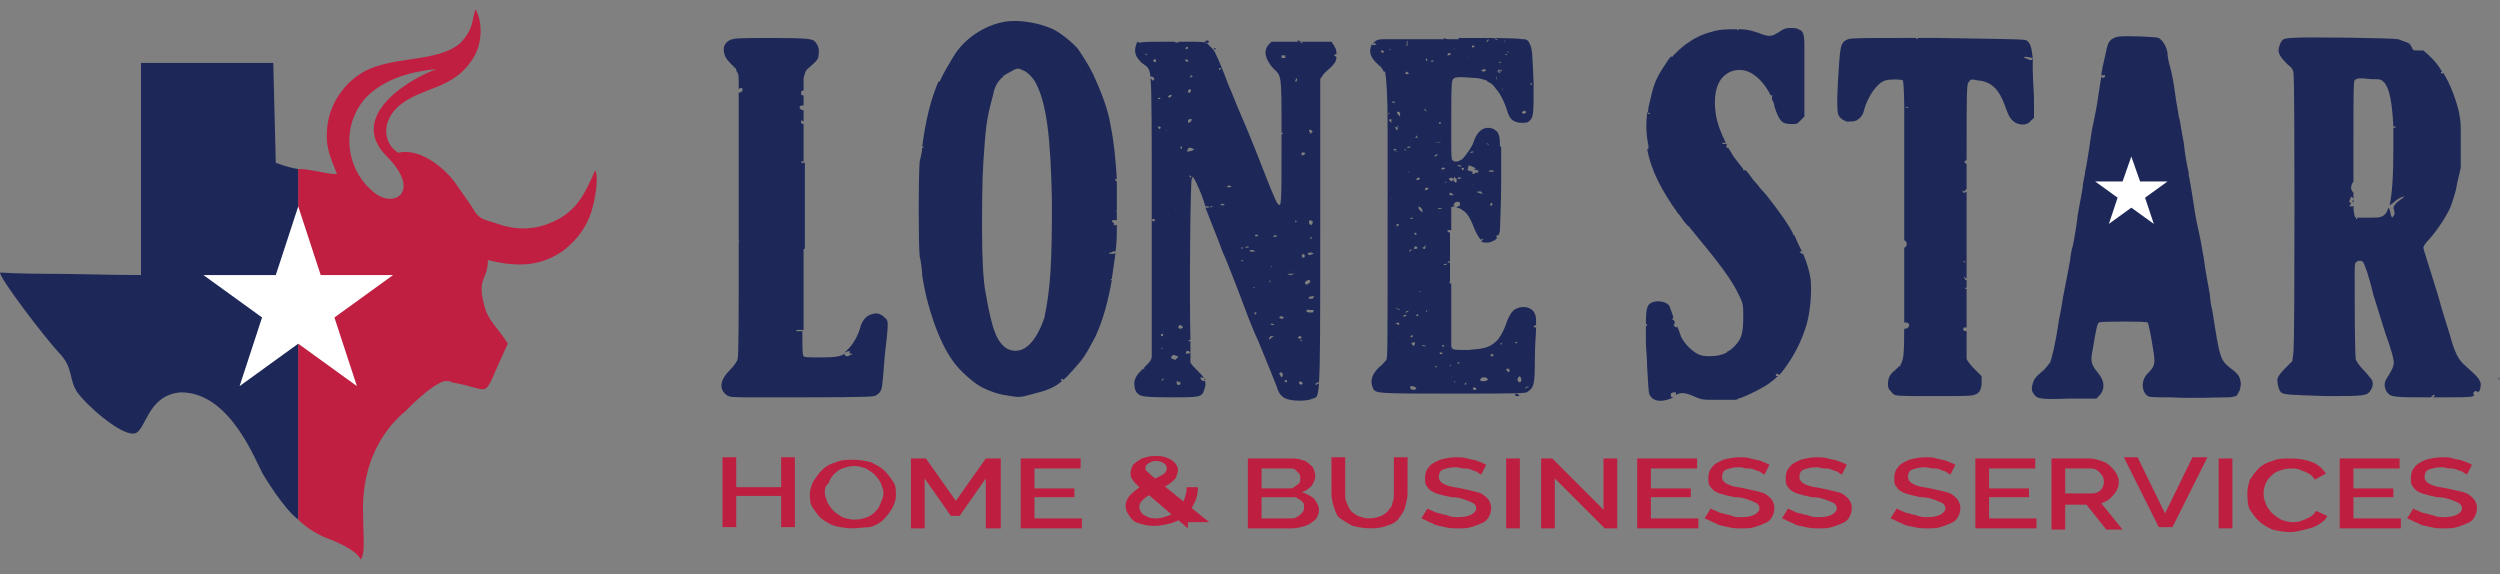 <svg xmlns="http://www.w3.org/2000/svg" width="135" height="31" viewBox="0 0 135 31" fill="none"><rect x="0" y="0" width="135" height="31" fill="#808080" stroke="none"/><path d="M74.325 2.387C74.257 2.454 74.122 2.454 74.055 2.387C74.055 2.387 74.055 2.387 74.055 2.454C73.92 2.791 73.988 3.061 74.325 3.397C74.527 3.6 74.594 3.6 74.729 3.869C74.729 3.869 74.729 3.869 74.796 3.869C74.864 4.273 74.931 5.015 74.931 6.969V7.036C74.931 7.575 74.931 8.114 74.931 8.788C74.931 9.597 74.931 10.54 74.931 11.618C74.931 18.626 74.931 19.3 74.864 19.435C74.796 19.502 74.662 19.704 74.459 19.839C74.055 20.244 73.988 20.58 74.122 20.917C74.257 21.254 74.19 21.254 78.502 21.254C82.343 21.254 82.411 21.254 82.545 21.119C82.815 20.917 82.882 20.782 82.882 19.435C82.882 18.559 82.95 18.02 82.95 17.683H82.882C82.882 17.683 82.815 17.683 82.815 17.616C82.882 17.616 82.882 17.548 82.95 17.548C82.95 17.211 82.95 17.076 82.882 16.942C82.748 16.605 82.276 16.47 81.872 16.672C81.669 16.739 81.467 17.076 81.332 17.481C81.198 17.885 80.928 18.357 80.726 18.491C80.389 18.761 80.187 18.828 79.311 18.896H79.244C78.637 18.896 78.502 18.896 78.435 18.828C78.368 18.761 78.368 18.761 78.368 18.491C78.368 18.087 78.368 17.279 78.368 15.324C78.3 15.324 78.3 15.257 78.233 15.257C78.233 15.257 78.3 15.257 78.3 15.19C78.3 15.19 78.3 15.19 78.3 15.257C78.3 15.19 78.3 15.122 78.3 15.055C78.3 14.785 78.3 14.448 78.3 14.179C78.233 14.179 78.233 14.179 78.165 14.179C78.165 14.111 78.233 14.111 78.3 14.111C78.3 13.505 78.3 12.966 78.3 12.562C78.233 12.562 78.165 12.494 78.165 12.494C78.165 12.494 78.165 12.494 78.165 12.427H78.233C78.3 12.427 78.3 12.427 78.368 12.427C78.368 11.686 78.368 11.214 78.368 11.214C78.368 11.147 78.502 11.147 78.57 11.147C78.502 11.079 78.502 11.079 78.502 11.079C78.502 11.012 78.502 11.012 78.57 10.944C78.637 10.877 78.772 10.877 78.839 10.944C78.839 10.944 78.839 11.012 78.839 11.079C78.772 11.147 78.705 11.147 78.637 11.214C78.772 11.214 78.907 11.281 78.974 11.349C79.244 11.484 79.446 11.888 79.648 12.427C79.783 12.697 79.85 12.831 79.985 12.966C79.985 12.899 80.052 12.899 80.12 12.899C80.052 12.966 80.052 12.966 79.985 13.033C80.052 13.101 80.187 13.101 80.322 13.101C80.457 13.101 80.591 13.033 80.726 12.966C80.793 12.899 80.793 12.899 80.861 12.831C80.793 12.831 80.793 12.764 80.793 12.764C80.793 12.764 80.793 12.764 80.861 12.697H80.928C80.928 12.629 80.996 12.562 80.996 12.427C80.996 12.292 81.063 11.079 81.063 9.799C81.063 8.923 81.063 8.317 81.063 7.912C81.063 7.912 81.063 7.912 80.996 7.912V7.845C80.996 7.171 80.861 7.104 80.659 6.969C80.187 6.767 79.783 7.036 79.581 7.643C79.513 7.912 79.109 8.451 78.974 8.586C78.772 8.721 78.57 8.788 78.435 8.653C78.368 8.586 78.368 8.384 78.368 7.373C78.368 7.171 78.368 6.901 78.368 6.565C78.368 5.419 78.368 4.408 78.435 4.341C78.502 4.139 78.705 4.139 79.581 4.206C79.85 4.206 80.052 4.273 80.254 4.341C80.254 4.341 80.322 4.341 80.322 4.408C80.524 4.476 80.659 4.61 80.793 4.813C80.996 5.015 81.265 5.554 81.4 6.025C81.535 6.43 81.669 6.565 82.074 6.632C82.343 6.632 82.478 6.632 82.545 6.565C82.815 6.362 82.815 6.228 82.815 4.543C82.748 2.926 82.748 2.656 82.613 2.387C82.545 2.252 82.545 2.185 82.343 2.117C82.343 2.117 82.343 2.117 82.276 2.117H82.209C81.804 2.05 80.928 2.05 78.772 2.05C78.772 2.05 78.772 2.05 78.772 2.117H78.705H78.637C76.683 2.117 74.931 2.117 74.729 2.117C74.392 2.117 74.257 2.185 74.122 2.387C74.19 2.319 74.257 2.319 74.325 2.387ZM74.122 2.858C74.055 2.858 74.122 2.791 74.122 2.858C74.122 2.791 74.122 2.791 74.122 2.858ZM82.95 17.548C82.882 17.548 82.882 17.548 82.95 17.548V17.548ZM82.613 18.694C82.613 18.761 82.613 18.761 82.613 18.694C82.545 18.694 82.613 18.761 82.613 18.694ZM82.343 20.985C82.411 20.917 82.411 20.917 82.343 20.985C82.343 20.917 82.411 20.917 82.545 20.85C82.545 20.917 82.478 20.917 82.343 20.985C82.411 20.985 82.411 20.917 82.343 20.985C82.411 20.985 82.411 20.985 82.343 20.985ZM82.006 21.389C81.939 21.389 81.804 21.389 81.804 21.322L81.872 21.254C81.939 21.254 82.006 21.322 82.074 21.389C82.074 21.322 82.006 21.389 82.006 21.389ZM82.074 20.311C82.141 20.378 82.209 20.58 82.074 20.648C81.872 20.58 81.939 20.378 82.074 20.311ZM82.006 19.907H81.939C81.939 19.907 81.939 19.907 82.006 19.907C81.939 19.907 81.939 19.907 82.006 19.907ZM81.872 18.424C81.872 18.424 81.872 18.491 81.939 18.491L81.872 18.559L81.804 18.491C81.804 18.491 81.872 18.491 81.872 18.424ZM81.602 19.637C81.602 19.704 81.669 19.637 81.602 19.637C81.535 19.704 81.535 19.704 81.535 19.637C81.535 19.704 81.602 19.704 81.602 19.637ZM81.467 19.907C81.535 19.974 81.535 20.041 81.467 20.109C81.4 20.041 81.198 19.907 81.467 19.907ZM81.13 18.491C81.13 18.559 81.13 18.559 81.13 18.491C81.13 18.559 81.063 18.559 81.063 18.626C81.063 18.626 81.063 18.626 80.996 18.559C80.996 18.559 81.063 18.559 81.13 18.491ZM80.591 19.098C80.591 19.165 80.659 19.165 80.659 19.233C80.591 19.233 80.591 19.233 80.524 19.233C80.457 19.165 80.524 19.098 80.591 19.098ZM80.052 20.378C80.052 20.378 80.12 20.378 80.187 20.378C80.254 20.378 80.322 20.446 80.322 20.446C80.322 20.446 80.389 20.513 80.322 20.513C80.322 20.513 80.254 20.58 80.187 20.58C80.187 20.58 80.12 20.58 80.052 20.58C80.052 20.58 79.918 20.58 79.918 20.513C79.985 20.446 79.985 20.378 80.052 20.378ZM79.581 20.917C79.715 20.917 79.715 20.985 79.715 21.052C79.715 21.052 79.648 21.052 79.581 21.052C79.513 20.985 79.513 20.985 79.581 20.917ZM79.176 20.648C79.176 20.715 79.176 20.782 79.109 20.782C79.109 20.782 79.041 20.715 79.176 20.648C79.176 20.715 79.109 20.715 79.176 20.648ZM78.839 19.57C78.772 19.637 78.772 19.637 78.705 19.637V19.57C78.772 19.57 78.839 19.57 78.839 19.57ZM78.502 20.58C78.57 20.58 78.57 20.648 78.637 20.648C78.57 20.648 78.502 20.648 78.502 20.58C78.502 20.648 78.502 20.648 78.502 20.58ZM78.368 20.378C78.3 20.378 78.3 20.378 78.368 20.378C78.368 20.311 78.435 20.311 78.368 20.378ZM78.368 19.704C78.368 19.772 78.3 19.772 78.233 19.772C78.3 19.772 78.3 19.704 78.368 19.704ZM80.457 11.079C80.457 11.012 80.524 11.012 80.524 10.944C80.591 10.944 80.591 11.012 80.591 11.012C80.591 11.079 80.524 11.147 80.457 11.079ZM80.591 9.934C80.524 9.866 80.524 9.866 80.591 9.934C80.659 9.866 80.659 9.866 80.591 9.934ZM80.524 9.462C80.591 9.462 80.591 9.462 80.524 9.462C80.591 9.529 80.591 9.529 80.524 9.462ZM80.591 9.193C80.861 9.327 80.389 9.26 80.389 9.26C80.389 9.193 80.524 9.193 80.591 9.193ZM80.389 7.845C80.322 7.777 80.322 7.777 80.254 7.777C80.322 7.71 80.389 7.777 80.389 7.845ZM79.513 10.001C79.581 9.934 79.581 10.001 79.513 10.001C79.513 10.069 79.581 10.136 79.513 10.001ZM79.985 10.338C79.985 10.405 80.052 10.405 80.052 10.473C79.985 10.473 79.918 10.405 79.783 10.405V10.338C79.918 10.338 79.918 10.338 79.985 10.338ZM79.85 8.99C79.85 8.99 79.85 8.99 79.85 9.058V8.99ZM79.581 8.182C79.581 8.249 79.446 8.249 79.378 8.249C79.378 8.182 79.513 8.182 79.581 8.182ZM79.581 9.125C79.581 9.193 79.581 9.193 79.581 9.125C79.648 9.193 79.715 9.193 79.715 9.125C79.715 9.125 79.715 9.125 79.715 9.193C79.783 9.193 79.918 9.193 79.783 9.327C79.715 9.327 79.715 9.327 79.648 9.327C79.648 9.395 79.581 9.395 79.513 9.395C79.513 9.327 79.513 9.327 79.513 9.26C79.378 9.26 79.311 9.193 79.244 9.193L79.311 8.923C79.513 8.99 79.85 9.125 79.581 9.125ZM79.311 8.856C79.311 8.923 79.311 8.923 79.311 8.856V8.856ZM78.3 10.54C78.233 10.473 78.3 10.405 78.3 10.405C78.368 10.405 78.435 10.473 78.502 10.54C78.435 10.54 78.368 10.54 78.3 10.54ZM78.233 9.799C78.3 9.799 78.3 9.799 78.233 9.799V9.799ZM78.974 9.058C79.109 9.058 79.041 9.193 78.974 9.193C78.907 9.125 78.907 9.058 78.974 9.058ZM78.907 8.99C78.772 8.99 78.705 8.99 78.705 8.923C78.907 8.923 78.907 8.923 78.907 8.99ZM78.907 9.597C78.907 9.664 78.772 9.664 78.705 9.664C78.705 9.529 78.839 9.597 78.907 9.597ZM78.57 9.529C78.57 9.597 78.57 9.597 78.637 9.664C78.705 9.732 78.637 9.799 78.637 9.866C78.57 9.866 78.57 9.799 78.502 9.799V9.664C78.502 9.664 78.502 9.597 78.57 9.529ZM78.368 9.597C78.435 9.597 78.502 9.664 78.502 9.664C78.502 9.732 78.435 9.732 78.368 9.799C78.3 9.732 78.3 9.732 78.233 9.664C78.3 9.597 78.368 9.597 78.368 9.597ZM82.68 4.476L82.748 4.543C82.748 4.543 82.68 4.543 82.68 4.61C82.68 4.61 82.613 4.543 82.68 4.476C82.613 4.543 82.613 4.476 82.68 4.476ZM82.209 6.025C82.209 6.025 82.276 6.025 82.343 5.958C82.343 5.958 82.343 6.025 82.411 6.025V6.093C82.411 6.093 82.343 6.093 82.276 6.16C82.209 6.093 82.141 6.093 82.209 6.025C82.141 6.025 82.141 6.025 82.209 6.025ZM80.793 4.341C80.793 4.273 80.793 4.206 80.793 4.139C80.861 4.206 80.793 4.273 80.793 4.341ZM81.063 4.341C80.996 4.341 80.996 4.341 81.063 4.341C80.996 4.273 80.996 4.341 81.063 4.341C81.063 4.273 80.996 4.273 81.063 4.341ZM80.928 3.937C80.928 3.869 80.928 3.869 80.996 3.802C80.996 3.802 80.996 3.802 81.063 3.802C80.996 3.937 80.996 3.937 80.928 3.937ZM81.13 4.88C81.063 4.813 81.13 4.813 81.13 4.745C81.13 4.813 81.13 4.813 81.13 4.88ZM81.332 4.947C81.265 4.88 81.332 4.88 81.332 4.947V4.947ZM81.467 2.791C81.467 2.858 81.535 2.858 81.467 2.791C81.467 2.858 81.4 2.858 81.4 2.791H81.467ZM81.4 2.926C81.332 2.993 81.332 2.993 81.265 2.926C81.332 2.926 81.332 2.926 81.4 2.926ZM81.198 2.185C81.265 2.185 81.332 2.252 81.332 2.252C81.265 2.252 81.198 2.185 81.198 2.185C81.13 2.185 81.13 2.185 81.198 2.185ZM81.063 3.33C81.063 3.397 80.996 3.397 80.928 3.397C80.996 3.33 80.996 3.33 81.063 3.33ZM81.13 3.802C81.063 3.869 80.996 3.869 80.861 3.869C80.928 3.734 80.928 3.734 81.13 3.802ZM80.591 2.05C80.659 2.05 80.793 2.117 80.861 2.117C80.861 2.117 80.861 2.117 80.861 2.185C80.726 2.117 80.659 2.05 80.591 2.05ZM80.524 3.734C80.524 3.802 80.524 3.802 80.524 3.734C80.457 3.734 80.457 3.802 80.524 3.734C80.457 3.734 80.457 3.734 80.524 3.734ZM80.389 2.117C80.389 2.185 80.389 2.185 80.322 2.252H80.254C80.322 2.185 80.322 2.117 80.389 2.117ZM79.985 3.802C80.12 3.734 80.12 3.734 80.187 3.734L80.254 3.802C80.187 3.802 80.187 3.869 80.12 3.869C80.12 3.869 80.052 3.869 79.985 3.802ZM79.513 2.454C79.581 2.454 79.581 2.454 79.648 2.522C79.581 2.522 79.513 2.589 79.513 2.589C79.513 2.521 79.446 2.521 79.513 2.454ZM79.109 3.061C79.176 3.061 79.244 3.061 79.311 2.993C79.244 3.061 79.244 3.061 79.109 3.061ZM79.041 2.791C79.109 2.858 79.109 2.858 79.041 2.791C79.041 2.858 79.109 2.858 79.041 2.791ZM74.931 6.16C74.998 6.093 74.998 6.093 75.066 6.093C74.998 6.16 74.998 6.16 74.931 6.16ZM75.066 10.742C75.066 10.742 75.133 10.742 75.133 10.675C75.133 10.742 75.133 10.742 75.066 10.742ZM75.268 17.076C75.201 17.009 75.201 17.009 75.268 17.076C75.268 17.009 75.268 17.009 75.268 17.076ZM75.268 8.114C75.201 8.047 75.335 8.047 75.403 8.047C75.403 8.114 75.268 8.182 75.268 8.114ZM75.537 8.047C75.47 8.047 75.47 8.047 75.537 8.047V8.047ZM75.47 9.395C75.47 9.327 75.47 9.327 75.47 9.395C75.537 9.327 75.537 9.327 75.47 9.395C75.537 9.395 75.537 9.395 75.47 9.395ZM75.537 12.09C75.537 12.157 75.537 12.157 75.47 12.225C75.47 12.225 75.403 12.225 75.403 12.157C75.403 12.157 75.403 12.09 75.537 12.09ZM75.47 8.182C75.403 8.249 75.403 8.182 75.335 8.182H75.47ZM75.537 12.899C75.537 12.966 75.537 12.966 75.537 12.899C75.403 12.966 75.47 12.966 75.537 12.899C75.47 12.966 75.47 12.966 75.537 12.899ZM75.47 6.901C75.47 6.969 75.47 6.969 75.47 7.036C75.403 7.036 75.335 6.901 75.335 6.834C75.335 6.834 75.335 6.834 75.47 6.901V6.767C75.537 6.834 75.537 6.834 75.47 6.901ZM75.335 16.605C75.47 16.672 75.537 16.672 75.605 16.739C75.605 16.739 75.605 16.739 75.537 16.739C75.47 16.672 75.403 16.672 75.335 16.605ZM75.403 16.942C75.201 17.144 75.74 16.874 75.403 16.942V16.942ZM75.537 18.222C75.605 18.155 75.605 18.222 75.537 18.222V18.222ZM75.537 17.548C75.47 17.548 75.47 17.481 75.335 17.481C75.403 17.481 75.47 17.413 75.47 17.413C75.537 17.413 75.605 17.481 75.537 17.548C75.672 17.481 75.605 17.481 75.537 17.548ZM75.672 18.963C75.672 18.896 75.672 18.896 75.672 18.963V18.963ZM76.279 11.753C76.346 11.82 76.211 11.82 76.144 11.82C76.144 11.753 76.279 11.753 76.279 11.753ZM76.211 13.438C76.279 13.438 76.279 13.438 76.211 13.438C76.211 13.505 76.211 13.572 76.144 13.572C76.144 13.572 76.144 13.572 76.077 13.572C76.144 13.505 76.211 13.438 76.211 13.438ZM76.144 7.912C76.211 7.98 76.077 7.98 76.009 7.98C75.942 7.912 76.077 7.912 76.144 7.912ZM76.144 9.26C76.077 9.327 76.077 9.327 76.009 9.327L76.144 9.26ZM76.077 14.111C76.009 14.179 76.077 14.179 76.077 14.111C76.009 14.179 76.009 14.179 76.077 14.111C76.009 14.111 76.009 14.111 76.077 14.111ZM76.077 16.739C76.009 16.874 76.009 16.874 75.874 16.874C75.942 16.807 76.009 16.807 76.077 16.739ZM76.346 21.052C76.211 21.052 76.144 20.985 76.144 20.917C76.144 20.917 76.144 20.85 76.211 20.85C76.346 20.85 76.481 20.917 76.481 20.985C76.481 20.985 76.413 21.052 76.346 21.052ZM76.413 18.491C76.413 18.559 76.413 18.559 76.346 18.694C76.279 18.626 76.211 18.559 76.211 18.559L76.279 18.491C76.346 18.491 76.413 18.491 76.413 18.491ZM76.413 16.403C76.481 16.403 76.481 16.47 76.413 16.403C76.346 16.47 76.413 16.47 76.413 16.403ZM76.481 17.952C76.413 17.952 76.413 17.952 76.481 17.952V17.952ZM76.481 17.076C76.413 17.076 76.413 17.076 76.481 17.076C76.481 17.009 76.481 17.009 76.548 16.942C76.548 17.009 76.616 17.009 76.616 17.009C76.548 17.076 76.481 17.076 76.481 17.076ZM76.616 15.729H76.75C76.75 15.729 76.75 15.796 76.616 15.729C76.683 15.729 76.683 15.729 76.616 15.729ZM77.02 18.694C76.953 18.694 76.953 18.761 77.02 18.694H76.885C76.818 18.694 76.818 18.626 76.75 18.626C76.818 18.626 76.885 18.626 77.02 18.694C77.087 18.626 77.087 18.694 77.155 18.694C77.087 18.626 77.02 18.694 77.02 18.694ZM77.02 17.885C76.953 17.885 76.953 17.885 77.02 17.885V17.885ZM77.02 16.47C77.087 16.47 77.087 16.47 77.02 16.47V16.47ZM77.02 16.874V16.739C77.087 16.807 77.087 16.807 77.02 16.874C77.087 16.874 77.087 16.874 77.02 16.874ZM77.222 8.923C77.29 8.923 77.29 8.923 77.222 8.923V8.923ZM77.222 7.98C77.222 7.912 77.29 7.98 77.222 7.98C77.29 7.98 77.29 7.98 77.222 7.98ZM77.155 11.147C76.885 11.281 77.492 11.012 77.155 11.147V11.147ZM77.222 6.834H77.357C77.29 6.834 77.222 6.834 77.222 6.834ZM77.492 19.839C77.492 19.772 77.559 19.772 77.626 19.772C77.559 19.839 77.559 19.839 77.492 19.839ZM77.963 18.626C77.963 18.694 77.963 18.694 77.963 18.761C77.896 18.694 77.896 18.694 77.896 18.694C77.829 18.626 77.896 18.626 77.963 18.626ZM77.896 11.349C77.896 11.416 77.896 11.416 77.896 11.349V11.349ZM77.896 12.292C77.896 12.225 77.896 12.225 77.896 12.292C77.963 12.292 77.963 12.292 77.896 12.292ZM78.098 14.246C78.165 14.314 78.031 14.314 77.963 14.314C77.963 14.246 78.031 14.246 78.098 14.246ZM77.963 9.866C78.031 9.866 78.031 9.866 78.098 9.799V9.866C78.031 9.866 78.031 9.866 77.963 9.866ZM78.031 9.125C77.963 9.125 77.829 9.193 77.829 9.125C77.896 8.99 78.031 9.058 78.031 9.125ZM77.896 11.281H77.626C77.694 11.214 77.761 11.214 77.896 11.281ZM77.626 19.233C77.559 19.233 77.559 19.233 77.626 19.233V19.233ZM77.559 9.934C77.626 9.934 77.626 9.934 77.559 9.934V9.934ZM77.492 7.71L77.829 7.643C77.694 7.71 77.626 7.71 77.492 7.71ZM77.626 8.317C77.626 8.384 77.559 8.451 77.492 8.451C77.424 8.384 77.492 8.384 77.626 8.317ZM77.626 18.694C77.626 18.626 77.626 18.626 77.626 18.694V18.694ZM77.694 11.484C77.694 11.416 77.761 11.484 77.694 11.484C77.761 11.484 77.829 11.484 77.694 11.484C77.761 11.484 77.761 11.484 77.694 11.484ZM77.761 19.031C77.829 19.031 77.896 19.031 77.896 19.098C77.761 19.165 77.694 19.098 77.761 19.031ZM77.963 20.917C77.896 20.85 77.896 20.85 77.963 20.917C77.963 20.85 77.963 20.85 77.963 20.917ZM78.098 8.788C78.098 8.721 78.165 8.788 78.098 8.788C78.098 8.856 78.165 8.856 78.098 8.788ZM78.57 2.589C78.57 2.656 78.502 2.656 78.502 2.656L78.57 2.589ZM78.435 3.465C78.368 3.465 78.368 3.465 78.435 3.465V3.465ZM78.435 2.791C78.368 2.791 78.368 2.791 78.435 2.791V2.791ZM78.165 2.993C78.165 2.926 78.165 2.926 78.233 2.858C78.233 2.858 78.3 2.858 78.368 2.926C78.233 2.993 78.233 2.993 78.165 2.993ZM78.3 2.117H77.963C77.963 2.117 77.963 2.117 77.963 2.05C78.098 2.117 78.165 2.117 78.3 2.117ZM78.031 7.104C77.896 7.104 77.896 7.171 78.031 7.104V7.104ZM77.896 4.071C77.896 4.139 77.896 4.139 77.896 4.071C77.829 4.071 77.896 4.139 77.896 4.071C77.829 4.071 77.829 4.071 77.896 4.071ZM77.829 4.476C77.896 4.476 77.896 4.476 77.829 4.476V4.476ZM77.829 6.632L77.761 6.699C77.694 6.699 77.694 6.632 77.694 6.632C77.694 6.632 77.761 6.565 77.829 6.632ZM77.694 5.554C77.694 5.486 77.694 5.486 77.694 5.554C77.761 5.486 77.761 5.486 77.694 5.554C77.761 5.554 77.761 5.486 77.694 5.554ZM77.761 2.724C77.761 2.724 77.694 2.724 77.626 2.724C77.761 2.724 77.761 2.724 77.761 2.724ZM77.492 4.071H77.29C77.424 4.071 77.424 4.071 77.492 4.071ZM77.357 3.263C77.424 3.263 77.424 3.263 77.357 3.263C77.424 3.263 77.424 3.33 77.357 3.33H77.29C77.29 3.33 77.29 3.33 77.222 3.263C77.29 3.33 77.29 3.263 77.357 3.263ZM77.02 3.128C77.02 3.195 77.087 3.195 77.087 3.263C77.087 3.263 77.02 3.263 77.02 3.33V3.263C76.953 3.195 77.02 3.195 77.02 3.128ZM77.02 6.025C77.02 6.025 76.953 5.958 76.885 5.891C77.02 5.891 77.02 5.958 77.02 6.025ZM77.155 10.136C77.087 10.271 77.02 10.271 76.953 10.271V10.203C76.953 10.136 77.02 10.136 77.155 10.136ZM76.953 11.551C76.885 11.551 76.885 11.551 76.953 11.551V11.551ZM76.953 13.236C77.02 13.303 76.953 13.37 76.953 13.438C76.953 13.438 76.953 13.438 76.885 13.438C76.885 13.438 76.75 13.37 76.818 13.37C76.885 13.37 76.953 13.303 76.953 13.236ZM76.75 14.583C76.683 14.516 76.75 14.516 76.75 14.583C76.818 14.516 76.818 14.516 76.75 14.583ZM76.616 11.147C76.75 11.214 76.818 11.281 76.818 11.484C76.683 11.349 76.548 11.281 76.616 11.147ZM76.683 9.664C76.616 9.664 76.616 9.732 76.548 9.732C76.548 9.732 76.481 9.732 76.481 9.664L76.548 9.597C76.616 9.597 76.683 9.597 76.683 9.664ZM76.548 2.993C76.616 2.993 76.616 2.993 76.548 2.993V2.993ZM76.481 7.306C76.548 7.373 76.548 7.441 76.548 7.441C76.548 7.441 76.548 7.441 76.481 7.441H76.413C76.481 7.373 76.481 7.373 76.481 7.306ZM76.481 12.562V12.697C76.413 12.697 76.413 12.629 76.346 12.629C76.413 12.562 76.481 12.562 76.481 12.562ZM76.413 13.303C76.481 13.303 76.481 13.303 76.548 13.37C76.548 13.37 76.548 13.438 76.481 13.438C76.413 13.438 76.413 13.438 76.346 13.438C76.413 13.303 76.413 13.236 76.413 13.303ZM76.279 18.222C76.279 18.222 76.211 18.222 76.144 18.155C76.211 18.155 76.211 18.087 76.279 18.087V18.222ZM76.077 5.015C76.077 5.082 76.077 5.082 76.077 5.015V5.015ZM76.009 2.185C76.009 2.252 76.009 2.252 76.009 2.319C76.009 2.387 76.009 2.387 76.009 2.454H75.942C75.942 2.387 75.942 2.387 76.009 2.319H75.942C75.942 2.252 76.009 2.252 76.009 2.185ZM75.942 3.869C76.009 3.869 76.009 3.937 76.077 3.937C76.077 3.937 76.077 4.004 76.009 4.004H75.942C75.874 4.004 75.874 3.937 75.942 3.869ZM75.807 8.047C75.874 8.047 75.874 8.047 75.942 8.114C75.874 8.114 75.874 8.114 75.807 8.047C75.807 8.114 75.807 8.114 75.807 8.047ZM75.807 14.246C75.874 14.314 75.874 14.314 75.807 14.246C75.807 14.314 75.807 14.314 75.807 14.246ZM75.74 12.36C75.807 12.36 75.807 12.36 75.74 12.36C75.807 12.427 75.807 12.427 75.74 12.36ZM75.74 17.076C75.942 16.874 76.077 17.144 75.74 17.076V17.076ZM75.672 10.877C75.605 10.877 75.605 10.944 75.672 10.877V10.877ZM75.47 6.025C75.537 6.025 75.605 6.093 75.605 6.093C75.605 6.16 75.605 6.16 75.605 6.295C75.537 6.228 75.47 6.16 75.47 6.16C75.403 6.093 75.47 6.025 75.47 6.025ZM75.335 5.486C75.335 5.554 75.268 5.554 75.201 5.554C75.201 5.554 75.133 5.486 75.201 5.486C75.268 5.486 75.268 5.486 75.335 5.486ZM75.133 6.632C75.066 6.632 75.066 6.632 75.133 6.632C75.066 6.565 75.066 6.565 74.998 6.497C74.998 6.497 74.998 6.497 75.066 6.43H75.133C75.133 6.565 75.133 6.565 75.133 6.632ZM75.133 2.656C75.133 2.724 75.133 2.724 75.133 2.656C75.066 2.724 75.066 2.724 74.931 2.656C75.066 2.724 75.066 2.656 75.133 2.656ZM74.931 2.993C74.864 3.061 74.864 3.061 74.931 2.993V2.993ZM74.864 6.901C74.931 6.901 74.931 6.969 74.864 6.901V6.901ZM74.662 2.724C74.796 2.791 74.729 2.791 74.662 2.858C74.527 2.791 74.527 2.724 74.662 2.724ZM74.459 2.858C74.527 2.858 74.527 2.858 74.459 2.858V2.858ZM74.392 2.791C74.392 2.858 74.392 2.858 74.392 2.791V2.791Z" fill="#1D2858"></path><path d="M47.843 17.211C47.64 17.009 47.438 16.874 47.169 16.942C46.832 17.009 46.63 17.211 46.495 17.548C46.36 18.087 46.091 18.559 45.821 18.828C45.754 18.896 45.686 18.963 45.619 19.031C45.686 19.031 45.754 18.963 45.821 18.963H45.888C45.888 18.963 45.888 19.031 45.888 19.098C45.956 19.098 45.956 19.098 46.023 19.098C46.023 19.165 45.956 19.165 45.888 19.165L45.821 19.233C45.821 19.233 45.821 19.233 45.754 19.233C45.754 19.233 45.619 19.233 45.619 19.165V19.098C45.417 19.233 45.147 19.3 44.406 19.3C43.597 19.3 43.463 19.3 43.395 19.233C43.328 19.165 43.328 18.896 43.328 17.885C43.261 17.885 43.126 17.885 43.058 17.885H42.991C42.991 17.885 42.991 17.818 43.058 17.818C43.058 17.818 43.126 17.818 43.193 17.818C43.261 17.818 43.328 17.818 43.395 17.818C43.395 16.942 43.395 15.594 43.395 13.438C43.395 13.438 43.395 13.438 43.463 13.438C43.463 13.37 43.463 13.303 43.463 13.236C43.463 13.236 43.463 13.236 43.395 13.236C43.395 13.236 43.395 13.236 43.463 13.236C43.463 12.831 43.463 12.36 43.463 11.82C43.463 10.742 43.463 9.664 43.463 8.788C43.463 8.788 43.463 8.788 43.395 8.788C43.395 8.788 43.328 8.788 43.328 8.856C43.328 8.788 43.261 8.788 43.261 8.721C43.261 8.721 43.328 8.721 43.328 8.653V8.721H43.395C43.395 7.98 43.395 7.238 43.395 6.699C43.261 6.699 43.261 6.632 43.261 6.565C43.261 6.565 43.261 6.565 43.261 6.497C43.261 6.497 43.328 6.497 43.395 6.565C43.395 6.362 43.395 6.16 43.395 5.958C43.261 5.958 43.126 5.823 43.193 5.756C43.193 5.689 43.395 5.689 43.395 5.689C43.395 5.486 43.395 5.284 43.395 5.149C43.328 5.149 43.261 5.149 43.261 5.082C43.261 5.015 43.261 4.947 43.261 4.947C43.261 4.947 43.328 4.88 43.395 4.88C43.395 4.476 43.395 4.206 43.395 4.206C43.463 4.004 43.463 3.869 43.597 3.734C44.136 3.263 44.204 3.195 44.204 2.926C44.271 2.656 44.136 2.319 43.934 2.185C43.8 2.117 43.597 2.05 41.778 2.05C40.633 2.05 39.689 2.05 39.554 2.117C39.285 2.185 39.083 2.387 39.083 2.656C39.083 2.993 39.217 3.195 39.487 3.465C39.554 3.532 39.689 3.667 39.757 3.734V3.802C39.757 3.869 39.824 3.869 39.824 3.937C39.891 4.004 39.891 4.139 39.891 4.813C39.891 4.813 39.959 4.745 40.026 4.745C40.093 4.745 40.093 4.813 40.093 4.813C40.093 4.813 40.093 4.813 40.093 4.88C40.093 4.947 40.093 4.947 40.026 4.947L39.959 5.015C39.959 5.015 39.891 5.015 39.891 4.947C39.891 5.891 39.891 7.777 39.891 11.686C39.891 12.157 39.891 12.562 39.891 12.966C39.891 12.966 39.959 13.033 39.891 13.033C39.891 17.346 39.891 19.233 39.824 19.435C39.757 19.57 39.622 19.772 39.42 19.974C38.88 20.513 38.813 20.985 39.217 21.322C39.42 21.456 39.42 21.456 40.969 21.456H41.037C44.81 21.456 47.034 21.456 47.169 21.389C47.303 21.389 47.438 21.254 47.506 21.187C47.64 20.985 47.64 20.985 47.775 19.233C47.977 17.481 47.977 17.346 47.843 17.211Z" fill="#1D2858"></path><path d="M60.309 11.349C60.309 11.147 60.309 10.877 60.309 10.608C60.309 10.338 60.309 10.069 60.309 9.799C60.241 9.799 60.174 9.597 60.241 9.664C60.241 9.664 60.241 9.664 60.309 9.664C60.241 8.653 60.174 7.777 59.972 6.767C59.837 5.891 59.432 4.88 59.028 4.004C58.759 3.465 58.489 3.061 58.22 2.656C57.95 2.319 57.276 1.78 56.872 1.578C56.131 1.241 55.053 1.039 54.244 1.174C53.166 1.376 52.088 2.05 51.481 3.061C51.212 3.532 50.942 3.937 50.74 4.408C50.74 4.408 50.74 4.408 50.673 4.408C50.268 5.352 49.999 6.43 49.797 7.912C49.797 7.912 49.797 7.912 49.864 7.912V7.98H49.797C49.797 8.182 49.729 8.451 49.662 8.721C49.594 9.529 49.594 13.168 49.662 13.842C49.729 14.111 49.797 14.583 49.797 14.853C50.066 16.672 50.74 18.491 51.414 19.435C51.818 20.041 52.627 20.715 53.031 20.917C53.57 21.187 54.042 21.322 54.581 21.389C54.985 21.456 55.12 21.456 55.592 21.322C56.4 21.119 56.872 20.985 57.344 20.58L57.276 20.513L57.344 20.446L57.411 20.513C57.613 20.378 57.748 20.176 57.95 19.974C58.556 19.3 58.624 19.165 59.163 18.155C59.567 17.279 59.837 16.268 60.039 15.122C60.039 15.122 59.972 15.122 59.904 15.122C59.972 15.122 59.972 15.122 60.039 15.055C60.106 14.583 60.174 14.111 60.241 13.64L60.174 13.707C60.106 13.707 60.039 13.707 59.972 13.707H59.904V13.64C59.972 13.64 60.039 13.64 60.106 13.572C60.174 13.572 60.174 13.572 60.241 13.572C60.309 13.101 60.309 12.629 60.309 12.157C60.309 12.157 60.241 12.157 60.174 12.157H60.106C60.241 12.09 60.106 12.023 60.039 11.955C60.039 11.955 60.039 11.888 60.106 11.888C60.174 11.888 60.241 11.888 60.309 11.888C60.309 11.686 60.309 11.551 60.309 11.416C60.309 11.416 60.241 11.416 60.309 11.349ZM54.379 18.828C53.84 18.491 53.57 17.818 53.233 15.864C53.098 15.257 53.031 13.909 53.031 12.494C53.031 11.214 53.031 9.866 53.099 8.788C53.233 6.901 53.233 6.565 53.638 5.082C53.705 4.678 53.907 4.341 54.177 4.139V4.071H54.244C54.311 4.004 54.446 3.937 54.581 3.869C54.918 3.667 54.985 3.667 55.255 3.802C55.457 3.869 55.794 4.206 55.929 4.476C56.535 5.621 56.737 7.508 56.805 10.877C56.805 14.111 56.737 15.527 56.4 17.144C55.929 18.559 55.187 19.233 54.379 18.828Z" fill="#1D2858"></path><path d="M61.319 2.522C61.252 2.858 61.319 3.061 61.656 3.397C61.926 3.6 62.061 3.6 62.128 4.139H62.195C62.263 4.139 62.33 4.206 62.33 4.273C62.33 4.273 62.33 4.341 62.263 4.341C62.195 4.341 62.195 4.341 62.195 4.273C62.195 4.273 62.128 4.273 62.128 4.206C62.195 5.015 62.195 6.834 62.195 11.416C62.195 15.527 62.195 18.963 62.195 19.165C62.195 19.435 62.128 19.502 61.858 19.772L61.791 19.839V19.907C61.791 19.907 61.724 19.907 61.656 19.974C61.387 20.244 61.252 20.446 61.252 20.715C61.252 20.985 61.319 21.187 61.522 21.322C61.656 21.389 61.791 21.456 63.139 21.456C64.823 21.456 64.891 21.456 65.025 21.052C65.16 20.715 65.093 20.446 64.823 20.176C64.419 19.772 64.352 19.704 64.284 19.57C64.284 19.57 64.284 19.367 64.284 19.031C64.217 19.098 64.15 19.098 64.015 19.098C64.082 19.031 64.015 18.896 64.217 18.963C64.217 18.963 64.217 19.031 64.284 19.031C64.284 18.828 64.284 18.626 64.284 18.424C64.217 18.424 64.217 18.424 64.15 18.424C64.217 18.357 64.217 18.357 64.284 18.357C64.217 15.729 64.284 9.799 64.352 9.664L64.419 9.529L64.486 9.664C64.554 9.732 64.621 9.934 64.689 10.069C64.756 10.203 64.958 10.675 65.093 11.147C65.093 11.147 65.16 11.147 65.228 11.147H65.295C65.295 11.147 65.295 11.214 65.228 11.214H65.16H65.093C65.43 12.09 65.767 12.899 66.036 13.64C66.171 13.909 66.373 14.448 66.508 14.785C66.777 15.459 66.98 15.998 67.384 17.076C67.519 17.413 67.721 17.952 67.923 18.357C68.395 19.502 68.799 20.513 68.934 20.85C69.069 21.322 69.271 21.524 69.675 21.591C70.012 21.659 70.618 21.659 70.888 21.524C71.09 21.456 71.157 21.524 71.225 20.715C71.157 20.715 71.157 20.715 71.09 20.782C71.09 20.782 71.023 20.782 71.023 20.715C71.09 20.715 71.09 20.648 71.157 20.648C71.157 20.648 71.157 20.648 71.225 20.648C71.292 19.704 71.292 17.548 71.292 12.629V4.273L71.427 4.071C71.494 3.937 71.697 3.802 71.831 3.667C72.033 3.465 72.168 3.33 72.168 3.061C72.101 3.061 72.101 2.993 72.033 2.993L72.101 2.926H72.168V2.858C72.168 2.656 72.101 2.589 72.033 2.454L71.899 2.252H70.281H68.664L68.529 2.387C68.192 2.724 68.327 3.195 68.732 3.667C69.203 4.139 69.203 3.869 69.203 7.171C69.203 7.171 69.203 7.171 69.271 7.171V7.238C69.271 7.238 69.271 7.238 69.203 7.238C69.203 7.373 69.203 7.508 69.203 7.643C69.203 11.079 69.203 11.214 69.001 11.012C68.934 10.944 68.799 10.608 68.597 10.136C67.99 8.586 67.519 7.373 67.047 6.295C66.777 5.689 66.508 4.947 66.373 4.678C65.969 3.6 65.632 2.791 65.497 2.656C65.43 2.589 65.295 2.454 65.228 2.387C65.093 2.252 65.025 2.252 63.678 2.252C63.61 2.319 63.543 2.319 63.408 2.252C63.408 2.252 63.408 2.252 63.341 2.252C62.061 2.252 61.656 2.252 61.522 2.319C61.454 2.185 61.387 2.252 61.319 2.522ZM64.823 20.378C64.958 20.378 65.093 20.446 65.093 20.513C65.093 20.513 65.093 20.513 65.025 20.58C64.958 20.58 64.958 20.58 64.958 20.58C64.891 20.513 64.823 20.513 64.823 20.378ZM69.203 20.378C69.136 20.311 69.136 20.244 69.069 20.176L69.136 20.109C69.203 20.109 69.203 20.109 69.271 20.176C69.271 20.176 69.271 20.176 69.271 20.244C69.271 20.244 69.271 20.311 69.203 20.378C69.271 20.378 69.271 20.378 69.203 20.378ZM69.473 20.648C69.405 20.648 69.405 20.58 69.338 20.58C69.405 20.513 69.473 20.513 69.473 20.513C69.473 20.58 69.54 20.58 69.473 20.648ZM70.147 18.289C70.079 18.222 70.079 18.222 70.147 18.155C70.214 18.155 70.281 18.155 70.281 18.222C70.281 18.289 70.214 18.289 70.147 18.289ZM70.349 18.357C70.281 18.424 70.349 18.424 70.349 18.357L70.214 18.424V18.357C70.281 18.357 70.349 18.357 70.349 18.357ZM70.147 4.947C70.147 4.88 70.147 4.88 70.147 4.947C70.214 4.88 70.214 4.88 70.147 4.947ZM70.214 19.233C70.281 19.233 70.281 19.3 70.349 19.3L70.214 19.233ZM70.349 20.715C70.349 20.715 70.281 20.782 70.214 20.782C70.214 20.782 70.214 20.715 70.147 20.715V20.648L70.214 20.58C70.281 20.648 70.349 20.648 70.349 20.715ZM70.349 13.909C70.281 13.909 70.349 13.842 70.281 13.775C70.349 13.775 70.349 13.707 70.416 13.707C70.484 13.842 70.484 13.909 70.349 13.909ZM70.484 15.324C70.416 15.257 70.551 15.122 70.686 15.122C70.686 15.122 70.753 15.122 70.753 15.19C70.753 15.257 70.686 15.324 70.618 15.324C70.618 15.392 70.618 15.392 70.484 15.324C70.551 15.392 70.484 15.392 70.484 15.324ZM70.686 21.254C70.618 21.254 70.618 21.254 70.686 21.254V21.254ZM70.82 21.187C70.888 21.119 70.888 21.119 70.82 21.187V21.187ZM70.888 16.874C70.888 16.874 70.82 16.874 70.686 16.874C70.686 16.874 70.551 16.874 70.551 16.807C70.551 16.672 70.686 16.739 70.753 16.739C70.753 16.739 70.82 16.739 70.888 16.739C70.955 16.739 70.955 16.807 70.888 16.874ZM71.225 17.481C71.292 17.548 71.292 17.548 71.225 17.481V17.481ZM71.09 14.988C71.09 15.055 71.09 15.055 71.09 14.988V14.988ZM70.888 16.133C70.82 16.133 70.753 16.133 70.686 16.133C70.618 15.998 70.82 15.998 70.955 15.998C71.023 15.998 70.888 16.066 70.888 16.133ZM70.686 7.036C70.686 7.036 70.753 6.969 70.82 7.036C70.888 7.104 70.888 7.104 70.888 7.104L70.82 7.171L70.753 7.238V7.171C70.686 7.104 70.686 7.036 70.686 7.036ZM70.753 11.888C70.82 11.888 70.82 11.955 70.888 11.955C70.888 11.955 70.888 11.955 70.888 12.023C70.888 12.09 70.82 12.09 70.82 12.157C70.753 12.157 70.686 12.09 70.686 12.023C70.686 11.955 70.686 11.888 70.753 11.888ZM70.82 12.764C70.82 12.831 70.82 12.831 70.82 12.899C70.753 12.899 70.753 12.899 70.753 12.899C70.753 12.831 70.753 12.831 70.82 12.764ZM70.82 13.64C70.888 13.64 70.888 13.707 70.955 13.707C70.888 13.707 70.753 13.775 70.686 13.775L70.618 13.707C70.618 13.64 70.686 13.64 70.82 13.64ZM70.551 11.551C70.484 11.618 70.484 11.618 70.551 11.551V11.551ZM70.484 8.249C70.484 8.317 70.416 8.384 70.349 8.384C70.349 8.384 70.349 8.384 70.281 8.384C70.281 8.384 70.281 8.384 70.281 8.317C70.281 8.249 70.349 8.249 70.349 8.182C70.349 8.249 70.416 8.249 70.484 8.249ZM70.281 7.441C70.349 7.373 70.349 7.373 70.281 7.441C70.349 7.441 70.349 7.441 70.281 7.441ZM70.349 2.319C70.551 2.454 70.079 2.185 70.079 2.252C70.012 2.05 70.349 2.319 70.349 2.319ZM69.945 12.023V11.888C69.945 11.888 70.012 11.955 70.079 11.955C70.012 11.955 70.012 11.955 69.945 12.023ZM69.945 5.015C70.012 5.015 70.012 5.015 69.945 5.015V5.015ZM70.012 4.206C70.079 4.341 70.012 4.341 70.012 4.408H69.945C69.945 4.341 69.945 4.341 70.012 4.206C69.945 4.206 69.877 4.206 70.012 4.206ZM69.81 14.651C69.877 14.651 69.945 14.718 69.81 14.651V14.651ZM69.54 14.785C69.608 14.785 69.675 14.785 69.742 14.785C69.81 14.785 69.81 14.785 69.877 14.785C69.877 14.785 69.877 14.785 69.945 14.785C69.877 14.785 69.742 14.853 69.675 14.853C69.675 14.853 69.608 14.853 69.54 14.785C69.473 14.853 69.473 14.785 69.54 14.785ZM69.405 16.807C69.338 16.739 69.338 16.739 69.405 16.807C69.473 16.807 69.54 16.739 69.405 16.807ZM69.405 10.675C69.473 10.742 69.473 10.742 69.405 10.675V10.675ZM69.203 3.128V2.993H69.405V3.128H69.203ZM69.203 17.076C69.271 17.076 69.271 17.144 69.338 17.144L69.271 17.211C69.203 17.211 69.136 17.211 69.069 17.144C69.136 17.076 69.136 17.076 69.203 17.076ZM68.529 18.357C68.462 18.289 68.462 18.357 68.529 18.357C68.529 18.222 68.597 18.155 68.597 18.155C68.597 18.155 68.664 18.155 68.732 18.155H68.799C68.664 18.222 68.597 18.289 68.529 18.357ZM68.799 17.548C68.732 17.548 68.732 17.548 68.664 17.548C68.664 17.548 68.664 17.548 68.597 17.481H68.664C68.732 17.481 68.799 17.481 68.799 17.548C68.866 17.548 68.866 17.548 68.799 17.548ZM68.732 12.764C68.799 12.764 68.799 12.697 68.866 12.697H68.934C68.934 12.697 68.934 12.697 68.934 12.764C68.934 12.764 68.866 12.831 68.732 12.764C68.799 12.831 68.799 12.831 68.732 12.764ZM68.732 14.381C68.732 14.381 68.664 14.381 68.664 14.448C68.664 14.381 68.597 14.381 68.597 14.381C68.597 14.381 68.664 14.381 68.732 14.381ZM68.597 15.122V15.257C68.529 15.19 68.529 15.19 68.597 15.122C68.529 15.19 68.529 15.19 68.597 15.122ZM68.462 15.796C68.529 15.796 68.597 15.864 68.462 15.796V15.796ZM67.788 17.009L67.721 16.874C67.788 16.874 67.856 16.874 67.856 16.874C67.856 16.942 67.788 16.942 67.788 17.009ZM67.923 15.459C67.788 15.392 67.856 15.459 67.923 15.459V15.459ZM67.923 12.697C67.99 12.764 67.856 12.764 67.788 12.764C67.721 12.697 67.856 12.629 67.923 12.697ZM67.788 15.527H67.653C67.653 15.527 67.721 15.459 67.788 15.527ZM67.451 13.505C67.519 13.505 67.586 13.505 67.653 13.505C67.721 13.505 67.721 13.572 67.788 13.572C67.721 13.572 67.721 13.64 67.721 13.572C67.586 13.64 67.519 13.572 67.451 13.505ZM67.384 13.303C67.519 13.37 67.384 13.37 67.249 13.37C67.182 13.37 67.317 13.303 67.384 13.303ZM67.182 15.527C67.249 15.527 67.317 15.594 67.182 15.527C67.114 15.527 67.182 15.594 67.182 15.527ZM67.114 14.111C67.047 14.111 66.98 14.044 67.047 14.044C67.114 14.044 67.182 14.111 67.114 14.111ZM67.114 13.438C67.047 13.438 66.98 13.37 67.047 13.37C67.114 13.303 67.114 13.438 67.114 13.438ZM67.047 8.384C67.114 8.384 67.182 8.451 67.047 8.384C66.98 8.384 67.047 8.451 67.047 8.384ZM66.98 11.214C66.71 11.012 67.182 11.416 66.98 11.214V11.214ZM66.98 15.19C66.71 14.988 67.114 15.392 66.98 15.19V15.19ZM66.575 10.136C66.508 10.136 66.508 10.136 66.575 10.136V10.136ZM66.508 10.069C66.373 10.136 66.373 10.136 66.238 10.069C66.373 10.001 66.373 10.001 66.508 10.069ZM66.104 11.079C66.036 11.079 66.036 11.079 65.901 11.079C65.901 11.012 65.969 11.012 66.036 11.012C66.171 11.012 66.104 11.079 66.104 11.079ZM65.969 3.667C65.901 3.734 65.834 3.802 65.834 3.802C65.834 3.734 65.767 3.667 65.969 3.667ZM65.564 2.589C65.632 2.589 65.699 2.656 65.632 2.656C65.564 2.724 65.564 2.656 65.564 2.589ZM65.497 11.147C65.497 11.214 65.362 11.147 65.362 11.214C65.295 11.214 65.362 11.147 65.362 11.147C65.43 11.147 65.43 11.147 65.497 11.147ZM65.16 2.185C65.228 2.185 65.228 2.185 65.295 2.252L65.228 2.319C65.16 2.319 65.16 2.319 65.025 2.252C65.093 2.252 65.16 2.185 65.16 2.185ZM64.621 2.185C64.621 2.252 64.689 2.252 64.621 2.185C64.621 2.252 64.621 2.252 64.621 2.185ZM62.263 11.955C62.195 11.888 62.195 11.82 62.263 11.82C62.398 11.82 62.398 11.955 62.263 11.955ZM62.398 21.322C62.398 21.254 62.398 21.254 62.398 21.322V21.322ZM62.398 15.527C62.465 15.527 62.465 15.527 62.398 15.527V15.527ZM62.532 21.119C62.6 21.052 62.6 21.052 62.532 21.119C62.6 21.119 62.6 21.119 62.532 21.119ZM62.667 12.292C62.532 12.225 62.6 12.292 62.667 12.292V12.292ZM62.734 20.58C62.734 20.513 62.734 20.446 62.869 20.446C62.869 20.446 62.802 20.513 62.734 20.58ZM62.667 18.828C62.734 18.761 62.802 18.761 62.802 18.828C62.802 18.761 62.802 18.828 62.667 18.828ZM63.206 11.416C63.206 11.349 63.206 11.349 63.206 11.416V11.416ZM63.341 21.389C63.408 21.322 63.408 21.322 63.341 21.389V21.389ZM63.678 20.782C63.61 20.782 63.543 20.782 63.543 20.715C63.543 20.715 63.543 20.648 63.543 20.58C63.61 20.58 63.678 20.648 63.745 20.648C63.745 20.715 63.745 20.782 63.678 20.782ZM63.88 16.807C63.812 16.807 63.812 16.807 63.88 16.807C63.88 16.739 63.88 16.739 63.88 16.807C63.947 16.807 63.947 16.739 63.88 16.807ZM64.082 8.182L64.15 8.047C64.15 7.98 64.217 7.98 64.284 7.98C64.352 7.98 64.419 8.047 64.486 8.047L64.419 8.114C64.284 8.182 64.15 8.182 64.082 8.182ZM64.284 4.947C64.284 4.947 64.284 5.015 64.217 5.015C64.15 5.015 64.15 4.947 64.15 4.947C64.15 4.88 64.15 4.88 64.15 4.88C64.15 4.88 64.217 4.813 64.284 4.813C64.284 4.813 64.352 4.88 64.284 4.947ZM64.352 6.43C64.352 6.565 64.284 6.565 64.217 6.632C64.217 6.632 64.15 6.632 64.15 6.565C64.15 6.497 64.15 6.497 64.217 6.43C64.284 6.43 64.352 6.43 64.352 6.43ZM64.217 5.621C64.082 5.554 64.15 5.621 64.217 5.621C64.217 5.554 64.284 5.621 64.217 5.621ZM64.284 9.597C64.284 9.597 64.217 9.529 64.217 9.462C64.352 9.529 64.352 9.529 64.284 9.597ZM64.352 8.653C64.284 8.586 64.284 8.586 64.352 8.653C64.352 8.586 64.419 8.586 64.352 8.653C64.554 8.586 64.419 8.586 64.352 8.653ZM64.284 4.071C64.352 4.071 64.352 4.071 64.419 4.139C64.352 4.139 64.284 4.206 64.284 4.206V4.071ZM64.15 2.522C64.15 2.589 64.15 2.656 64.082 2.656C64.015 2.656 64.015 2.589 64.015 2.589C64.015 2.589 64.082 2.522 64.15 2.522ZM64.015 3.195C64.082 3.195 64.217 3.263 64.15 3.33H64.082C64.015 3.33 64.015 3.263 64.015 3.195ZM63.947 5.015C64.015 5.015 64.082 5.082 63.947 5.015C63.88 5.015 63.947 5.149 63.947 5.015ZM63.947 15.796C63.88 15.796 63.88 15.796 63.947 15.796C63.88 15.864 63.88 15.864 63.947 15.796ZM63.812 8.047C63.745 8.047 63.745 7.98 63.745 7.912C63.88 7.912 63.812 7.98 63.812 8.047ZM63.812 9.462C63.745 9.395 63.745 9.462 63.812 9.462C63.745 9.395 63.745 9.395 63.812 9.462C63.812 9.395 63.812 9.395 63.812 9.462ZM63.812 2.117C63.745 2.117 63.745 2.117 63.812 2.117V2.117ZM63.88 14.246C63.812 14.314 63.812 14.314 63.88 14.246C63.812 14.314 63.812 14.246 63.745 14.246C63.678 14.246 63.812 14.314 63.88 14.246ZM63.678 17.548C63.745 17.548 63.88 17.616 63.88 17.683C63.88 17.683 63.812 17.75 63.745 17.75C63.61 17.75 63.61 17.683 63.678 17.548ZM63.61 19.233C63.61 19.367 63.476 19.367 63.476 19.435C63.408 19.435 63.341 19.367 63.273 19.367C63.206 19.3 63.273 19.233 63.341 19.165C63.476 19.165 63.476 19.233 63.61 19.233ZM63.408 18.222C63.341 18.289 63.408 18.289 63.408 18.222C63.341 18.222 63.341 18.222 63.408 18.222ZM63.273 5.149C63.341 5.149 63.341 5.149 63.273 5.149C63.273 5.217 63.206 5.217 63.139 5.284L63.071 5.217C63.139 5.149 63.206 5.082 63.273 5.149ZM63.071 11.618C63.004 11.551 63.004 11.551 63.071 11.618C63.071 11.551 63.139 11.551 63.071 11.618ZM63.004 7.036C63.004 7.104 63.071 7.036 63.004 7.036C62.869 7.036 62.937 6.969 63.004 7.036ZM62.802 18.02C62.869 18.02 62.869 18.087 62.802 18.02V18.155C62.734 18.155 62.734 18.155 62.667 18.087C62.734 18.02 62.802 18.02 62.802 18.02ZM62.667 5.284C62.667 5.352 62.6 5.352 62.532 5.352C62.532 5.352 62.532 5.352 62.532 5.284C62.6 5.284 62.667 5.284 62.667 5.284ZM62.6 6.834C62.734 6.834 62.667 6.969 62.6 6.969C62.532 6.901 62.465 6.834 62.6 6.834ZM62.398 3.195C62.465 3.33 62.398 3.397 62.33 3.33C62.263 3.33 62.263 3.263 62.263 3.263C62.33 3.263 62.263 3.195 62.398 3.195ZM62.263 3.465C62.33 3.532 62.33 3.532 62.263 3.465C62.128 3.532 62.195 3.532 62.263 3.465ZM61.926 2.858V2.993C61.926 2.993 61.858 2.926 61.791 2.926C61.858 2.926 61.926 2.926 61.926 2.858Z" fill="#1D2858"></path><path d="M97.37 3.667L97.303 3.734C97.168 3.734 97.033 3.734 97.1 3.6C97.168 3.667 97.303 3.667 97.37 3.667Z" fill="#1D2858"></path><path d="M97.168 16.672C97.168 16.672 97.1 16.672 97.1 16.605C97.168 16.605 97.168 16.537 97.235 16.537H97.302C97.302 16.605 97.235 16.672 97.168 16.672Z" fill="#1D2858"></path><path d="M97.302 15.257C97.235 15.19 97.235 15.19 97.168 15.19L97.235 15.122C97.302 15.122 97.302 15.19 97.37 15.19C97.37 15.257 97.37 15.257 97.302 15.257Z" fill="#1D2858"></path><path d="M97.572 14.988L97.505 14.92C97.505 14.92 97.505 14.92 97.572 14.988Z" fill="#1D2858"></path><path d="M97.437 14.448C97.572 14.448 97.572 14.583 97.639 14.651C97.505 14.785 97.168 14.785 97.168 14.651C97.168 14.583 97.302 14.516 97.437 14.448Z" fill="#1D2858"></path><path d="M97.774 15.055C97.707 14.651 97.572 14.179 97.37 13.707C97.37 13.707 97.37 13.707 97.302 13.707C97.235 13.64 97.235 13.64 97.168 13.64L97.235 13.572H97.302C97.168 13.303 97.033 13.033 96.898 12.697H96.831C96.831 12.629 96.831 12.629 96.831 12.629C96.561 12.09 96.157 11.551 95.753 11.012C95.753 11.012 95.753 11.012 95.685 11.012C95.685 11.012 95.685 11.012 95.753 11.012C95.55 10.742 95.348 10.473 95.146 10.271C95.011 10.136 94.944 10.001 94.809 9.866C94.607 9.664 94.472 9.395 94.27 9.193C94.203 9.193 94.203 9.193 94.135 9.193V9.125C93.866 8.788 93.596 8.451 93.529 8.317C93.462 8.182 93.394 8.114 93.327 7.98H93.259C93.192 7.912 93.192 7.845 93.259 7.845C93.259 7.777 93.192 7.777 93.192 7.71V7.777C93.057 7.777 92.99 7.777 92.99 7.71C93.125 7.71 93.125 7.71 93.192 7.71C92.922 7.171 92.72 6.632 92.653 6.16C92.518 5.284 92.653 4.543 93.057 4.139C93.462 3.734 94.068 3.667 94.54 3.937C94.944 4.139 95.348 4.61 95.618 5.149C95.685 5.149 95.753 5.149 95.685 5.217V5.284C95.685 5.284 95.685 5.284 95.685 5.352C95.753 5.486 95.82 5.621 95.82 5.756C96.09 6.565 96.224 6.699 96.763 6.699C97.033 6.699 97.033 6.699 97.235 6.497L97.437 6.295V4.678V4.139C97.437 3.33 97.437 2.724 97.437 2.387C97.437 2.387 97.437 2.387 97.37 2.387C97.37 2.387 97.37 2.387 97.437 2.387C97.437 1.713 97.302 1.646 97.1 1.578C97.033 1.511 96.831 1.511 96.629 1.511C96.426 1.511 96.292 1.578 96.09 1.713C95.685 1.982 95.55 1.982 95.146 1.848C94.809 1.713 94.405 1.578 93.933 1.578C93.866 1.578 93.798 1.646 93.798 1.646C93.798 1.646 93.798 1.646 93.798 1.578C93.327 1.578 92.855 1.578 92.451 1.713C91.912 1.848 91.507 2.05 91.036 2.387C90.766 2.589 90.564 2.791 90.362 2.993C90.362 2.993 90.362 3.061 90.294 3.061H90.227C90.092 3.195 90.025 3.33 89.89 3.532C89.351 4.341 89.284 4.61 89.014 5.823C89.014 5.891 89.014 6.025 88.947 6.093C89.014 6.093 89.082 6.093 89.082 6.093V6.16C89.014 6.16 89.014 6.16 88.947 6.093C88.879 6.632 88.879 7.238 89.014 7.845C89.014 7.912 89.014 7.912 89.014 7.98C89.014 7.98 89.014 7.98 89.014 8.047C89.014 8.047 89.014 8.047 88.947 8.047C89.149 9.193 89.755 10.338 90.631 11.551L90.699 11.618C90.834 11.82 90.968 12.023 91.171 12.225H91.238C91.238 12.225 91.238 12.225 91.238 12.292C91.238 12.292 91.238 12.292 91.305 12.36C92.922 14.314 93.529 15.122 93.933 15.998C94.135 16.403 94.135 16.537 94.135 17.076C94.135 17.952 94.068 18.289 93.664 18.694C93.529 18.828 93.462 18.896 93.327 18.963C93.327 18.963 93.259 18.963 93.259 19.031C92.99 19.165 92.72 19.233 92.383 19.233C92.046 19.233 91.912 19.233 91.642 19.098C91.305 18.896 91.036 18.626 90.834 18.289C90.766 18.222 90.699 17.885 90.564 17.616C90.564 17.616 90.564 17.683 90.497 17.683C90.429 17.616 90.362 17.548 90.362 17.548L90.429 17.481V17.413C90.429 17.346 90.429 17.346 90.362 17.279C90.362 17.279 90.294 17.279 90.294 17.211C90.294 17.211 90.362 17.211 90.362 17.144C90.294 16.874 90.16 16.605 90.16 16.537C90.025 16.335 89.755 16.268 89.486 16.268C88.947 16.335 88.879 16.537 88.879 17.481C88.947 17.548 89.014 17.548 88.879 17.616C88.879 17.683 88.879 17.683 88.879 17.75C88.879 17.885 88.879 18.155 88.879 18.424C88.879 18.828 88.947 19.367 88.947 19.839C89.014 20.917 89.014 21.187 89.082 21.322C89.284 21.726 89.823 21.726 90.362 21.456C90.362 21.456 90.227 21.456 90.227 21.389C90.227 21.389 90.227 21.322 90.227 21.254C90.294 21.187 90.362 21.187 90.429 21.187H90.497C90.497 21.187 90.497 21.254 90.497 21.322C90.766 21.187 90.968 21.187 91.44 21.389C91.912 21.591 91.912 21.591 92.72 21.591C92.99 21.591 93.259 21.591 93.462 21.591C93.462 21.591 93.462 21.591 93.529 21.591C93.529 21.591 93.529 21.591 93.596 21.591C93.731 21.591 93.798 21.591 93.866 21.524C94.203 21.456 95.416 20.85 95.685 20.58C95.82 20.513 95.887 20.378 96.022 20.311C95.955 20.311 95.887 20.311 95.887 20.244L95.955 20.176C96.022 20.176 96.022 20.244 96.09 20.244C96.629 19.637 97.168 18.694 97.437 17.885C97.774 17.009 97.841 15.796 97.774 15.055Z" fill="#1D2858"></path><path d="M124.458 21.119L124.391 21.052L124.458 20.985C124.458 20.985 124.526 21.052 124.593 21.052C124.458 21.052 124.458 21.119 124.458 21.119Z" fill="#1D2858"></path><path d="M134.97 20.378C134.97 20.446 134.97 20.446 134.903 20.513C134.903 20.513 134.903 20.513 134.903 20.446C134.903 20.446 134.97 20.378 134.97 20.378Z" fill="#1D2858"></path><path d="M133.959 7.912C133.959 7.98 134.027 7.98 133.959 7.912C133.959 7.98 133.959 7.98 133.959 7.912Z" fill="#1D2858"></path><path d="M125.469 18.222C125.469 18.289 125.536 18.289 125.469 18.222C125.402 18.289 125.334 18.222 125.334 18.154C125.469 18.222 125.469 18.087 125.536 18.02C125.604 18.087 125.604 18.087 125.671 18.222C125.604 18.357 125.536 18.289 125.469 18.222Z" fill="#1D2858"></path><path d="M125.604 17.211C125.604 17.144 125.604 17.144 125.604 17.211C125.671 17.144 125.671 17.211 125.671 17.211H125.604Z" fill="#1D2858"></path><path d="M126.075 11.349C126.143 11.281 126.143 11.349 126.143 11.349V11.416C126.143 11.349 126.075 11.349 126.075 11.349Z" fill="#1D2858"></path><path d="M126.143 12.023C126.075 12.023 126.075 12.09 126.008 12.09C126.008 12.023 125.94 12.023 125.94 11.955C125.94 11.955 126.008 11.955 126.008 11.888C126.075 11.955 126.143 12.023 126.143 12.023Z" fill="#1D2858"></path><path d="M126.075 10.608C126.008 10.608 126.008 10.54 125.94 10.54C126.008 10.54 126.008 10.54 126.075 10.473C126.075 10.54 126.143 10.54 126.075 10.608Z" fill="#1D2858"></path><path d="M126.008 12.831C126.075 12.899 126.075 12.899 126.075 12.899C126.008 12.899 126.008 12.899 126.008 12.831C125.941 12.899 125.873 12.899 125.873 12.831C125.941 12.831 125.941 12.831 126.008 12.831Z" fill="#1D2858"></path><path d="M126.008 18.626C126.008 18.559 126.008 18.559 126.075 18.491C126.075 18.559 126.075 18.559 126.008 18.626Z" fill="#1D2858"></path><path d="M126.008 18.289L126.075 18.222C126.075 18.289 126.075 18.289 126.008 18.289Z" fill="#1D2858"></path><path d="M126.21 17.75C126.143 17.683 126.21 17.683 126.21 17.75C126.278 17.683 126.278 17.683 126.278 17.75H126.21Z" fill="#1D2858"></path><path d="M126.21 15.527C126.278 15.527 126.278 15.459 126.345 15.459C126.345 15.459 126.412 15.459 126.412 15.527L126.345 15.594C126.278 15.527 126.21 15.527 126.21 15.527Z" fill="#1D2858"></path><path d="M133.151 19.772C132.746 19.435 132.544 19.031 132.275 18.02C132.14 17.616 131.87 16.74 131.668 15.998C131.062 14.044 130.86 13.438 130.86 13.37C130.86 13.303 130.994 13.101 131.196 12.899C131.668 12.36 132.14 11.618 132.342 11.147C132.409 10.945 132.611 10.405 132.679 9.934L132.881 9.058V7.778C132.881 7.441 132.881 7.238 132.881 6.969C132.881 6.497 132.814 6.228 132.746 5.891C132.544 5.15 132.275 4.476 131.938 3.937C131.938 3.937 131.87 4.004 131.803 3.937C131.803 3.869 131.87 3.869 131.87 3.869C131.601 3.398 131.264 3.061 130.86 2.724C130.725 2.724 130.657 2.724 130.523 2.724C130.32 2.724 130.32 2.724 130.253 2.589C130.253 2.522 130.186 2.522 130.186 2.454C130.186 2.454 130.118 2.387 130.051 2.387C130.118 2.387 130.186 2.387 130.186 2.387C129.916 2.252 129.647 2.185 129.512 2.117C129.175 2.05 124.323 1.982 123.717 2.05C123.515 2.05 123.313 2.117 123.313 2.117C123.178 2.185 123.043 2.522 123.043 2.724C123.043 2.926 123.178 3.128 123.515 3.465C123.784 3.667 123.852 3.802 123.852 4.004C123.919 4.341 123.919 18.02 123.852 18.963C123.852 18.963 123.852 18.963 123.919 18.963C123.919 18.963 123.919 18.963 123.852 18.963L123.784 19.502L123.38 19.907C123.11 20.176 122.976 20.378 122.976 20.513C122.976 20.715 123.043 21.052 123.178 21.187C123.313 21.322 123.717 21.322 125.604 21.389C127.692 21.389 127.827 21.389 128.029 21.052C128.164 20.85 128.164 20.581 128.029 20.446C127.962 20.378 127.827 20.176 127.625 19.974C127.423 19.772 127.288 19.57 127.221 19.435C127.153 19.233 127.153 16.133 127.153 14.786C127.153 14.448 127.153 14.179 127.221 14.179C127.288 14.044 127.558 14.044 127.625 14.179C127.692 14.314 127.895 14.785 128.164 15.931C128.299 16.335 128.434 16.807 128.501 17.009C128.568 17.211 128.703 17.683 128.838 18.087C128.973 18.424 129.108 18.896 129.175 19.098C129.31 19.637 129.31 19.704 129.04 20.176C128.838 20.513 128.771 20.581 128.771 20.783C128.771 20.917 128.838 21.119 128.905 21.187C129.108 21.456 129.31 21.456 131.264 21.456C131.331 21.389 131.331 21.389 131.399 21.322H131.466V21.389C131.466 21.389 131.399 21.456 131.331 21.456H131.399C133.083 21.456 133.42 21.456 133.555 21.389L133.622 21.322C133.555 21.322 133.555 21.254 133.555 21.254C133.555 21.187 133.622 21.119 133.69 21.119C133.757 21.119 133.757 21.119 133.824 21.187C133.959 21.052 133.959 20.85 133.959 20.715C133.892 20.446 133.757 20.311 133.151 19.772ZM129.242 11.214C129.31 11.484 129.377 11.551 129.175 11.753C129.04 11.551 129.108 11.349 128.973 11.214C128.905 11.484 128.771 11.618 128.636 11.686C128.501 11.753 128.299 11.753 127.895 11.753C127.558 11.753 127.423 11.753 127.288 11.753C127.288 11.753 127.288 11.753 127.288 11.821H127.221V11.753C127.221 11.753 127.221 11.753 127.153 11.686C127.153 11.618 127.086 11.484 127.086 11.079C127.086 11.079 127.086 11.147 127.019 11.147C127.019 11.147 126.951 11.147 126.884 11.147C126.884 11.147 126.884 11.147 126.884 11.079L126.951 11.012V10.945C126.749 10.945 126.951 10.742 126.951 10.608C127.153 10.742 127.086 10.742 127.019 10.877L127.086 10.945C127.086 10.81 127.086 10.608 127.086 10.405C126.884 10.203 126.951 10.001 127.086 9.799V7.912C127.086 5.217 127.086 4.341 127.153 4.341C127.288 4.206 127.423 4.206 128.029 4.274C128.568 4.274 128.568 4.274 128.771 4.476C129.04 4.813 129.175 5.554 129.242 6.834C129.31 6.834 129.31 6.834 129.377 6.834C129.377 6.902 129.31 6.902 129.242 6.902C129.242 7.238 129.242 7.575 129.242 7.98C129.242 9.53 129.175 10.473 129.04 11.079C129.31 10.945 129.444 10.675 129.849 10.608C129.647 10.81 129.377 10.877 129.242 11.214Z" fill="#1D2858"></path><path d="M126.21 3.195C126.143 3.263 126.21 3.263 126.21 3.195V3.195Z" fill="#1D2858"></path><path d="M126.278 8.047C126.48 8.114 126.278 8.249 126.21 8.316C125.941 8.182 126.345 8.182 126.278 8.047Z" fill="#1D2858"></path><path d="M126.075 8.384C126.075 8.451 126.008 8.384 126.008 8.384C126.075 8.317 126.075 8.384 126.075 8.384Z" fill="#1D2858"></path><path d="M125.941 10.877C125.941 10.944 125.941 10.944 125.941 10.877C125.873 10.944 125.873 10.944 125.806 10.944C125.806 10.944 125.806 10.944 125.806 10.877C125.806 10.877 125.873 10.877 125.941 10.877Z" fill="#1D2858"></path><path d="M125.806 14.112C125.739 14.112 125.739 14.179 125.806 14.112V14.112Z" fill="#1D2858"></path><path d="M125.738 16.942C125.604 16.942 125.604 16.942 125.604 16.807C125.738 16.807 125.806 16.874 125.738 16.942Z" fill="#1D2858"></path><path d="M125.604 2.589V2.656C125.604 2.656 125.604 2.656 125.536 2.656V2.589C125.604 2.589 125.604 2.589 125.604 2.589Z" fill="#1D2858"></path><path d="M125.402 3.869C125.402 3.937 125.402 3.937 125.402 4.004C125.402 3.937 125.334 3.937 125.402 3.869C125.334 3.937 125.334 3.869 125.334 3.869C125.402 3.802 125.402 3.802 125.402 3.869Z" fill="#1D2858"></path><path d="M125.334 10.877C125.334 10.944 125.402 10.944 125.334 10.877V10.877Z" fill="#1D2858"></path><path d="M125.401 12.697C125.401 12.697 125.469 12.697 125.536 12.764C125.401 12.831 125.401 12.831 125.334 12.899L125.267 12.831C125.334 12.764 125.334 12.697 125.401 12.697Z" fill="#1D2858"></path><path d="M125.334 14.112C125.334 14.112 125.402 14.112 125.402 14.179C125.402 14.179 125.334 14.179 125.334 14.246C125.267 14.179 125.199 14.179 125.334 14.112C125.267 14.112 125.267 14.112 125.334 14.112Z" fill="#1D2858"></path><path d="M125.267 20.715L125.199 20.782H125.132L125.199 20.715C125.267 20.715 125.267 20.715 125.267 20.715Z" fill="#1D2858"></path><path d="M125.132 2.791C125.132 2.858 125.132 2.926 125.132 2.926L125.065 2.858C125.065 2.858 125.132 2.858 125.132 2.791Z" fill="#1D2858"></path><path d="M124.863 2.724H124.93C124.93 2.791 124.93 2.791 124.863 2.724C124.93 2.791 124.863 2.791 124.863 2.724Z" fill="#1D2858"></path><path d="M124.728 2.724C124.66 2.724 124.728 2.656 124.66 2.656C124.66 2.522 124.795 2.656 124.728 2.724Z" fill="#1D2858"></path><path d="M120.954 20.446C120.887 20.244 120.752 20.109 120.482 19.907C119.876 19.435 119.876 19.368 119.472 16.807C119.404 16.537 119.337 16.133 119.337 15.931C119.269 15.527 119.067 14.516 119 13.909C118.933 13.64 118.865 13.034 118.73 12.494C118.596 11.955 118.461 11.079 118.393 10.608C118.326 10.203 118.259 9.732 118.191 9.462V9.395V9.327C118.124 9.058 117.989 8.384 117.922 7.71C117.787 7.036 117.72 6.43 117.652 6.295C117.652 6.16 117.517 5.554 117.45 5.015C117.383 4.476 117.248 3.802 117.181 3.6C117.113 3.398 117.046 3.061 117.046 2.858C116.978 2.454 116.776 2.185 116.574 2.05C116.372 1.982 114.755 1.915 114.35 1.982C114.081 2.05 113.879 2.185 113.811 2.454C113.811 2.522 113.744 2.589 113.744 2.724C113.677 3.061 113.542 3.532 113.474 4.004V4.071H113.542C113.609 4.071 113.677 4.004 113.677 4.139C113.677 4.139 113.609 4.206 113.542 4.206L113.474 4.139C113.407 4.476 113.34 5.015 113.272 5.419C113.205 5.891 113.07 6.497 113.003 6.834C112.935 7.104 112.868 7.71 112.801 8.114C112.733 8.519 112.666 8.99 112.598 9.26C112.598 9.462 112.464 9.866 112.464 10.136C112.329 10.945 112.194 11.484 112.127 12.158C112.059 12.562 111.992 13.034 111.925 13.303C111.857 13.505 111.79 13.909 111.79 14.044C111.722 14.381 111.655 14.786 111.453 15.796C111.386 16.066 111.318 16.672 111.183 17.279C110.981 18.694 110.779 19.368 110.712 19.57C110.644 19.637 110.51 19.839 110.375 19.974C109.97 20.311 109.836 20.446 109.768 20.715C109.701 20.985 109.701 21.052 109.768 21.187C109.97 21.524 110.038 21.591 111.722 21.524H113.205L113.34 21.389C113.677 21.052 113.677 20.581 113.272 20.109C112.935 19.704 112.868 19.502 113.003 18.896C113.205 17.616 113.272 17.481 113.34 17.413C113.474 17.346 115.9 17.346 115.968 17.413C116.035 17.481 116.17 18.222 116.305 19.098C116.372 19.637 116.372 19.772 115.968 20.176C115.631 20.513 115.631 21.052 115.9 21.322C116.035 21.456 116.102 21.456 117.248 21.456C118.393 21.524 119.606 21.456 120.28 21.456C120.28 21.456 120.28 21.456 120.348 21.456C120.55 21.456 120.685 21.389 120.752 21.389C120.819 21.322 120.887 21.187 120.954 21.052C121.021 20.715 121.021 20.715 120.954 20.446Z" fill="#1D2858"></path><path d="M114.62 14.988C114.014 14.988 113.811 14.988 113.744 14.92C113.677 14.853 113.677 14.651 114.081 12.427C114.283 11.281 114.351 11.147 114.418 10.675C114.485 10.271 114.553 10.001 114.62 10.001C114.62 10.001 114.687 10.069 114.687 10.136C114.822 10.81 115.024 11.821 115.092 12.158C115.361 13.573 115.361 13.909 115.496 14.381C115.631 15.055 115.631 14.988 114.62 14.988Z" fill="#1D2858"></path><path d="M109.836 5.554C109.836 5.486 109.836 5.419 109.836 5.352C109.836 5.015 109.769 4.273 109.769 3.734V3.667C109.769 3.465 109.769 3.263 109.769 3.128C109.701 3.397 109.499 3.128 109.297 3.128C109.297 2.993 109.634 3.128 109.769 3.128C109.701 2.521 109.634 2.319 109.432 2.185C109.297 2.117 108.96 2.117 104.647 2.05C104.31 2.05 103.974 2.05 103.637 2.05C103.569 2.05 103.569 2.05 103.502 2.117C103.502 2.117 103.434 2.05 103.502 2.05C103.232 2.05 102.963 2.05 102.761 2.05C102.761 2.05 102.761 2.05 102.693 2.05C100.739 2.05 99.93 2.05 99.796 2.117C99.459 2.252 99.391 2.387 99.324 3.263C99.189 5.015 99.189 5.891 99.257 6.16C99.324 6.362 99.526 6.497 99.728 6.565C99.728 6.565 99.728 6.565 99.796 6.565C99.93 6.565 100.133 6.565 100.267 6.497C100.47 6.362 100.604 6.228 100.672 5.891C100.874 5.217 101.346 4.476 101.817 4.341C102.019 4.273 102.626 4.273 102.761 4.341C102.761 4.341 102.828 4.745 102.828 5.756C102.963 5.756 102.895 5.823 103.03 5.756C103.03 5.823 103.098 5.823 103.03 5.823C102.895 5.823 102.828 5.756 102.828 5.689C102.828 6.834 102.828 8.721 102.828 11.82C102.828 12.225 102.828 12.629 102.828 12.966C102.895 13.033 102.963 13.033 102.963 13.168C102.963 13.303 102.895 13.37 102.828 13.37C102.828 15.257 102.828 16.537 102.828 17.413H102.895C103.03 17.413 103.098 17.481 103.098 17.548C103.098 17.616 103.03 17.75 102.895 17.75H102.828C102.828 19.3 102.761 19.367 102.693 19.57C102.693 19.637 102.626 19.637 102.626 19.704V19.772H102.558C102.491 19.839 102.424 19.907 102.356 19.974C102.087 20.176 101.952 20.378 101.952 20.715C101.952 20.917 101.952 20.985 102.154 21.187C102.356 21.389 102.087 21.389 104.782 21.389C105.928 21.389 106.467 21.389 106.602 21.322C106.871 21.254 107.006 21.052 107.006 20.648V20.311L106.602 19.907C106.399 19.704 106.197 19.435 106.197 19.367C106.197 19.3 106.197 18.761 106.197 17.885C106.062 17.885 105.928 17.818 106.062 17.683C106.13 17.683 106.13 17.683 106.197 17.683C106.197 17.076 106.197 16.403 106.197 15.594H106.13C106.062 15.594 106.13 15.527 106.197 15.527C106.197 15.459 106.197 15.459 106.197 15.459V15.392C106.197 15.324 106.197 15.19 106.197 15.122H106.13C106.13 15.055 105.995 14.988 106.062 14.92C106.062 14.988 106.13 14.988 106.197 15.055C106.197 14.785 106.197 14.516 106.197 14.179C106.062 14.179 105.995 14.111 105.928 14.111C105.995 14.179 105.928 14.111 106.062 14.111C106.13 14.111 106.13 14.179 106.197 14.179C106.197 13.438 106.197 12.697 106.197 11.955C106.197 11.349 106.197 10.81 106.197 10.338C106.13 10.405 106.13 10.405 105.995 10.405C105.995 10.338 106.062 10.338 105.928 10.338C105.928 10.338 105.995 10.338 105.995 10.271C105.995 10.271 105.995 10.338 106.062 10.338C106.13 10.271 106.13 10.271 106.197 10.203C106.197 10.136 106.197 10.136 106.197 10.069C106.197 10.069 106.197 10.001 106.197 9.934C106.197 9.529 106.197 9.193 106.197 8.856C106.13 8.856 106.13 8.788 106.062 8.721C106.13 8.721 106.13 8.653 106.197 8.653C106.197 4.61 106.197 4.543 106.332 4.408C106.399 4.273 106.467 4.273 106.804 4.341C107.545 4.408 107.949 4.813 108.286 5.756C108.353 5.958 108.488 6.295 108.556 6.362C108.825 6.767 109.364 6.834 109.634 6.565C109.634 6.565 109.634 6.497 109.701 6.497C109.769 6.43 109.769 6.43 109.836 6.362C109.836 6.093 109.836 5.958 109.836 5.554Z" fill="#1D2858"></path><path d="M115.092 8.451L115.564 9.799H117.046L115.833 10.675L116.305 12.09L115.092 11.214L113.879 12.09L114.351 10.675L113.138 9.799H114.62L115.092 8.451Z" fill="white"></path><path d="M14.892 8.788L14.757 3.397H7.614V14.853C5.997 14.853 4.043 14.785 2.561 14.785C1.078 14.785 0 14.718 0 14.718C0 15.055 2.358 18.154 3.167 19.03C3.976 19.839 3.706 20.513 4.178 21.187C4.649 21.861 6.469 23.478 7.21 23.41C7.884 23.41 7.884 21.322 9.771 21.187C12.466 21.187 13.814 24.96 14.218 25.634C14.218 25.634 15.296 27.453 16.105 28.06V25.365V9.125C15.566 9.058 14.892 8.788 14.892 8.788Z" fill="#1D2858"></path><path d="M32.142 9.193C31.603 10.405 31.199 11.349 29.918 11.955C29.043 12.36 28.032 12.494 26.886 12.09C26.078 11.82 25.875 11.888 25.471 11.147C25.134 10.675 24.865 10.271 24.528 9.799C23.854 8.923 22.574 7.98 21.495 8.249C20.687 7.71 20.619 6.632 21.428 5.823C22.708 4.61 24.595 4.947 25.673 2.926C26.078 2.117 26.01 1.039 25.673 0.5C25.471 1.174 25.538 1.578 24.932 2.252C23.921 3.263 21.832 3.061 20.282 3.6C19.204 3.937 18.194 4.88 17.789 6.228C17.722 6.497 17.655 6.834 17.655 7.104C17.587 7.98 17.857 8.519 18.194 9.395H17.991C17.385 9.327 16.711 9.125 16.105 9.125V28.06C16.576 28.532 17.25 28.936 17.857 29.138C17.857 29.138 19.272 29.677 19.474 30.216C19.744 29.879 19.609 28.936 19.609 27.858C19.474 24.893 20.822 23.074 21.9 22.198C22.035 22.063 23.18 20.85 23.989 20.58H24.056C24.123 20.58 24.123 20.58 24.191 20.58C24.258 20.58 24.326 20.58 24.393 20.648C26.819 21.052 25.875 21.793 27.425 18.559C26.886 17.683 26.347 17.346 26.145 16.47C25.741 14.988 26.347 15.122 26.347 14.044C27.964 14.448 29.245 14.381 30.457 13.505C31.131 12.966 31.67 12.292 31.94 11.416C32.142 10.742 32.344 9.597 32.142 9.193ZM20.215 10.405C18.598 9.125 18.396 6.699 19.811 5.217C20.956 4.071 22.708 3.802 23.584 3.734C22.506 4.071 18.598 6.16 20.889 8.451C22.776 10.338 21.293 11.281 20.215 10.405Z" fill="#C01F41"></path><path d="M18.059 17.144L19.272 20.85L16.105 18.559L12.938 20.85L14.151 17.144L10.984 14.853H14.892L16.105 11.147L17.318 14.853H21.226L18.059 17.144Z" fill="white"></path><path d="M42.923 24.691V28.464H42.182V26.78H39.756V28.464H39.015V24.691H39.756V26.308H42.182V24.691H42.923Z" fill="#BE1F41"></path><path d="M46.023 28.532C45.686 28.532 45.349 28.464 45.08 28.397C44.81 28.33 44.541 28.128 44.339 27.993C44.136 27.791 44.002 27.588 43.867 27.386C43.732 27.184 43.732 26.915 43.732 26.712C43.732 26.443 43.8 26.241 43.934 25.971C44.069 25.769 44.204 25.567 44.406 25.365C44.608 25.163 44.878 25.028 45.147 24.96C45.417 24.826 45.754 24.826 46.091 24.826C46.428 24.826 46.764 24.893 47.034 24.96C47.303 25.095 47.573 25.23 47.775 25.432C47.977 25.634 48.112 25.836 48.247 26.039C48.382 26.241 48.382 26.51 48.382 26.712C48.382 26.982 48.314 27.184 48.179 27.454C48.045 27.656 47.91 27.858 47.708 28.06C47.506 28.262 47.236 28.397 46.967 28.464C46.697 28.464 46.36 28.532 46.023 28.532ZM44.541 26.578C44.541 26.78 44.608 26.915 44.676 27.117C44.743 27.252 44.878 27.454 45.013 27.588C45.147 27.723 45.282 27.791 45.484 27.925C45.686 27.993 45.889 28.06 46.158 28.06C46.428 28.06 46.63 27.993 46.832 27.925C47.034 27.858 47.169 27.723 47.303 27.588C47.438 27.454 47.506 27.319 47.573 27.117C47.64 26.982 47.708 26.78 47.708 26.645C47.708 26.443 47.64 26.308 47.573 26.106C47.506 25.971 47.371 25.769 47.236 25.634C47.101 25.5 46.967 25.432 46.764 25.297C46.562 25.23 46.36 25.163 46.158 25.163C45.889 25.163 45.686 25.23 45.484 25.297C45.282 25.365 45.147 25.5 45.013 25.634C44.878 25.769 44.81 25.904 44.743 26.106C44.541 26.241 44.541 26.443 44.541 26.578Z" fill="#BE1F41"></path><path d="M53.233 28.532V25.836L51.818 27.858H51.346L49.931 25.836V28.532H49.19V24.758H49.999L51.616 27.049L53.233 24.758H54.042V28.532H53.233Z" fill="#BE1F41"></path><path d="M58.422 27.993V28.532H55.12V24.758H58.354V25.297H55.861V26.375H58.017V26.847H55.861V27.993H58.422Z" fill="#BE1F41"></path><path d="M64.15 28.532L61.858 26.578C61.656 26.443 61.522 26.308 61.387 26.173C61.252 26.039 61.185 25.971 61.117 25.836C61.05 25.769 61.05 25.634 61.05 25.567C61.05 25.365 61.117 25.23 61.185 25.095C61.319 24.96 61.454 24.893 61.656 24.758C61.858 24.691 62.061 24.623 62.33 24.623C62.532 24.623 62.734 24.623 62.937 24.691C63.139 24.758 63.273 24.826 63.408 24.96C63.543 25.095 63.61 25.23 63.61 25.365C63.61 25.5 63.543 25.702 63.476 25.836C63.341 25.971 63.206 26.106 63.071 26.173C62.869 26.308 62.667 26.375 62.465 26.51C62.263 26.578 62.128 26.712 61.993 26.78C61.858 26.847 61.724 26.982 61.656 27.049C61.589 27.117 61.522 27.252 61.522 27.386C61.522 27.521 61.589 27.588 61.656 27.723C61.724 27.791 61.858 27.858 61.993 27.925C62.128 27.993 62.33 27.993 62.465 27.993C62.667 27.993 62.869 27.925 63.071 27.858C63.273 27.791 63.408 27.656 63.61 27.521C63.745 27.386 63.88 27.184 63.947 26.982C64.015 26.78 64.082 26.578 64.082 26.308H64.689C64.689 26.645 64.621 26.915 64.486 27.184C64.352 27.454 64.217 27.656 63.947 27.858C63.745 28.06 63.476 28.195 63.206 28.262C62.937 28.33 62.667 28.397 62.33 28.397C61.993 28.397 61.724 28.33 61.522 28.262C61.252 28.195 61.117 28.06 60.982 27.858C60.848 27.656 60.78 27.521 60.78 27.319C60.78 27.117 60.848 26.982 60.982 26.78C61.117 26.645 61.252 26.51 61.454 26.375C61.656 26.241 61.858 26.173 61.993 26.039C62.195 25.971 62.33 25.836 62.532 25.769C62.667 25.702 62.802 25.634 62.869 25.567C62.937 25.5 63.004 25.432 63.004 25.297C63.004 25.163 62.937 25.095 62.869 25.028C62.734 24.96 62.667 24.893 62.465 24.893C62.33 24.893 62.263 24.893 62.128 24.96C61.993 25.028 61.993 25.028 61.926 25.095C61.858 25.163 61.858 25.23 61.858 25.297C61.858 25.365 61.858 25.432 61.926 25.432C61.993 25.5 62.061 25.567 62.128 25.634C62.195 25.702 62.398 25.836 62.532 25.971L65.295 28.195H64.15V28.532Z" fill="#BE1F41"></path><path d="M71.225 27.521C71.225 27.723 71.157 27.925 71.023 28.06C70.888 28.195 70.686 28.33 70.484 28.397C70.281 28.464 70.012 28.532 69.743 28.532H67.384V24.758H69.877C70.079 24.758 70.281 24.826 70.484 24.893C70.618 24.96 70.753 25.095 70.888 25.23C70.955 25.365 71.023 25.5 71.023 25.702C71.023 25.904 70.955 26.039 70.821 26.241C70.686 26.375 70.551 26.51 70.281 26.578C70.551 26.645 70.753 26.78 70.955 26.915C71.09 27.117 71.225 27.319 71.225 27.521ZM68.125 25.23V26.375H69.54C69.675 26.375 69.81 26.375 69.877 26.308C69.945 26.241 70.079 26.173 70.147 26.106C70.214 26.039 70.214 25.904 70.214 25.836C70.214 25.702 70.214 25.634 70.147 25.567C70.079 25.5 70.012 25.432 69.945 25.365C69.877 25.297 69.743 25.297 69.608 25.297H68.125V25.23ZM70.416 27.386C70.416 27.252 70.416 27.184 70.349 27.117C70.281 27.049 70.214 26.982 70.079 26.915C70.012 26.847 69.877 26.847 69.743 26.847H68.125V27.993H69.675C69.81 27.993 69.945 27.993 70.012 27.925C70.147 27.858 70.214 27.791 70.281 27.723C70.416 27.588 70.416 27.521 70.416 27.386Z" fill="#BE1F41"></path><path d="M74.055 28.532C73.651 28.532 73.314 28.464 73.044 28.397C72.775 28.262 72.573 28.128 72.37 27.993C72.168 27.858 72.101 27.588 72.034 27.386C71.966 27.184 71.899 26.915 71.899 26.645V24.691H72.64V26.645C72.64 26.847 72.64 26.982 72.707 27.117C72.775 27.252 72.842 27.454 72.909 27.521C72.977 27.656 73.112 27.723 73.314 27.858C73.516 27.925 73.718 27.993 73.92 27.993C74.19 27.993 74.392 27.925 74.594 27.858C74.729 27.791 74.931 27.656 74.998 27.521C75.133 27.386 75.201 27.252 75.201 27.117C75.268 26.982 75.268 26.78 75.268 26.645V24.691H76.009V26.645C76.009 26.915 75.942 27.117 75.874 27.386C75.807 27.656 75.672 27.791 75.537 27.993C75.403 28.195 75.133 28.33 74.864 28.397C74.729 28.464 74.392 28.532 74.055 28.532Z" fill="#BE1F41"></path><path d="M79.985 25.634C79.917 25.567 79.85 25.567 79.782 25.5C79.715 25.432 79.58 25.432 79.446 25.365C79.311 25.297 79.176 25.297 79.041 25.297C78.906 25.297 78.772 25.23 78.637 25.23C78.3 25.23 78.098 25.297 77.896 25.365C77.761 25.432 77.694 25.567 77.694 25.769C77.694 25.904 77.761 25.971 77.828 26.039C77.896 26.106 78.031 26.173 78.233 26.241C78.435 26.308 78.637 26.308 78.906 26.375C79.243 26.443 79.513 26.51 79.782 26.578C80.052 26.645 80.187 26.78 80.322 26.915C80.456 27.049 80.524 27.252 80.524 27.454C80.524 27.656 80.456 27.791 80.389 27.925C80.322 28.06 80.187 28.195 79.985 28.262C79.85 28.33 79.648 28.397 79.446 28.464C79.243 28.532 78.974 28.532 78.772 28.532C78.502 28.532 78.3 28.532 78.031 28.464C77.761 28.397 77.559 28.397 77.357 28.262C77.154 28.195 76.952 28.06 76.75 27.993L77.087 27.454C77.154 27.521 77.222 27.521 77.357 27.588C77.492 27.656 77.626 27.723 77.761 27.723C77.896 27.791 78.098 27.791 78.233 27.858C78.368 27.925 78.57 27.925 78.772 27.925C79.109 27.925 79.311 27.858 79.446 27.791C79.58 27.723 79.715 27.588 79.715 27.454C79.715 27.319 79.648 27.252 79.58 27.184C79.446 27.117 79.311 27.049 79.109 26.982C78.906 26.915 78.704 26.847 78.368 26.847C78.031 26.78 77.761 26.712 77.559 26.645C77.357 26.578 77.154 26.443 77.087 26.308C76.952 26.173 76.952 26.039 76.952 25.836C76.952 25.567 77.02 25.365 77.154 25.23C77.289 25.028 77.492 24.96 77.761 24.826C78.031 24.758 78.3 24.691 78.637 24.691C78.839 24.691 79.041 24.691 79.243 24.758C79.446 24.826 79.648 24.826 79.782 24.893C79.985 24.96 80.119 25.028 80.254 25.095L79.985 25.634Z" fill="#BE1F41"></path><path d="M81.332 28.532V24.758H82.073V28.532H81.332Z" fill="#BE1F41"></path><path d="M83.96 25.836V28.532H83.219V24.758H83.826L86.588 27.521V24.758H87.33V28.532H86.656L83.96 25.836Z" fill="#BE1F41"></path><path d="M91.71 27.993V28.532H88.408V24.758H91.642V25.297H89.149V26.375H91.305V26.847H89.149V27.993H91.71Z" fill="#BE1F41"></path><path d="M95.281 25.634C95.213 25.567 95.146 25.567 95.079 25.5C95.011 25.432 94.876 25.432 94.742 25.365C94.607 25.297 94.472 25.297 94.337 25.297C94.203 25.297 94.068 25.23 93.933 25.23C93.596 25.23 93.394 25.297 93.192 25.365C93.057 25.432 92.99 25.567 92.99 25.769C92.99 25.904 93.057 25.971 93.124 26.039C93.192 26.106 93.327 26.173 93.529 26.241C93.731 26.308 93.933 26.308 94.203 26.375C94.54 26.443 94.809 26.51 95.079 26.578C95.348 26.645 95.483 26.78 95.618 26.915C95.752 27.049 95.82 27.252 95.82 27.454C95.82 27.656 95.752 27.791 95.685 27.925C95.618 28.06 95.483 28.195 95.281 28.262C95.146 28.33 94.944 28.397 94.742 28.464C94.54 28.532 94.27 28.532 94.068 28.532C93.798 28.532 93.596 28.532 93.327 28.464C93.057 28.397 92.855 28.397 92.653 28.262C92.451 28.195 92.249 28.06 92.046 27.993L92.383 27.454C92.451 27.521 92.518 27.521 92.653 27.588C92.788 27.656 92.922 27.723 93.057 27.723C93.192 27.791 93.394 27.791 93.529 27.858C93.664 27.925 93.866 27.925 94.068 27.925C94.405 27.925 94.607 27.858 94.742 27.791C94.876 27.723 95.011 27.588 95.011 27.454C95.011 27.319 94.944 27.252 94.876 27.184C94.742 27.117 94.607 27.049 94.405 26.982C94.203 26.915 94.001 26.847 93.664 26.847C93.327 26.78 93.057 26.712 92.855 26.645C92.653 26.578 92.451 26.443 92.383 26.308C92.249 26.173 92.249 26.039 92.249 25.836C92.249 25.567 92.316 25.365 92.451 25.23C92.585 25.028 92.788 24.96 93.057 24.826C93.327 24.758 93.596 24.691 93.933 24.691C94.135 24.691 94.337 24.691 94.54 24.758C94.742 24.826 94.944 24.826 95.079 24.893C95.281 24.96 95.416 25.028 95.55 25.095L95.281 25.634Z" fill="#BE1F41"></path><path d="M99.459 25.634C99.391 25.567 99.324 25.567 99.256 25.5C99.189 25.432 99.054 25.432 98.919 25.365C98.785 25.297 98.65 25.297 98.515 25.297C98.38 25.297 98.246 25.23 98.111 25.23C97.774 25.23 97.572 25.297 97.37 25.365C97.235 25.432 97.168 25.567 97.168 25.769C97.168 25.904 97.235 25.971 97.302 26.039C97.37 26.106 97.504 26.173 97.707 26.241C97.909 26.308 98.111 26.308 98.38 26.375C98.717 26.443 98.987 26.51 99.256 26.578C99.526 26.645 99.661 26.78 99.796 26.915C99.93 27.049 99.998 27.252 99.998 27.454C99.998 27.656 99.93 27.791 99.863 27.925C99.796 28.06 99.661 28.195 99.459 28.262C99.324 28.33 99.122 28.397 98.919 28.464C98.717 28.532 98.448 28.532 98.246 28.532C97.976 28.532 97.774 28.532 97.504 28.464C97.235 28.397 97.033 28.397 96.831 28.262C96.628 28.195 96.426 28.06 96.224 27.993L96.561 27.454C96.628 27.521 96.696 27.521 96.831 27.588C96.965 27.656 97.1 27.723 97.235 27.723C97.37 27.791 97.572 27.791 97.707 27.858C97.909 27.925 98.043 27.925 98.246 27.925C98.583 27.925 98.785 27.858 98.919 27.791C99.054 27.723 99.189 27.588 99.189 27.454C99.189 27.319 99.122 27.252 99.054 27.184C98.919 27.117 98.785 27.049 98.583 26.982C98.38 26.915 98.178 26.847 97.841 26.847C97.504 26.78 97.235 26.712 97.033 26.645C96.831 26.578 96.628 26.443 96.561 26.308C96.426 26.173 96.426 26.039 96.426 25.836C96.426 25.567 96.494 25.365 96.628 25.23C96.763 25.028 96.965 24.96 97.235 24.826C97.504 24.758 97.774 24.691 98.111 24.691C98.313 24.691 98.515 24.691 98.717 24.758C98.919 24.826 99.122 24.826 99.256 24.893C99.459 24.96 99.593 25.028 99.728 25.095L99.459 25.634Z" fill="#BE1F41"></path><path d="M105.321 25.634C105.254 25.567 105.186 25.567 105.119 25.5C105.052 25.432 104.917 25.432 104.782 25.365C104.647 25.297 104.512 25.297 104.378 25.297C104.243 25.297 104.108 25.23 103.973 25.23C103.637 25.23 103.434 25.297 103.232 25.365C103.097 25.432 103.03 25.567 103.03 25.769C103.03 25.904 103.097 25.971 103.165 26.039C103.232 26.106 103.367 26.173 103.569 26.241C103.771 26.308 103.973 26.308 104.243 26.375C104.58 26.443 104.849 26.51 105.119 26.578C105.388 26.645 105.523 26.78 105.658 26.915C105.793 27.049 105.86 27.252 105.86 27.454C105.86 27.656 105.793 27.791 105.725 27.925C105.658 28.06 105.523 28.195 105.321 28.262C105.186 28.33 104.984 28.397 104.782 28.464C104.58 28.532 104.31 28.532 104.108 28.532C103.839 28.532 103.636 28.532 103.367 28.464C103.097 28.397 102.895 28.397 102.693 28.262C102.491 28.195 102.289 28.06 102.087 27.993L102.424 27.454C102.491 27.521 102.558 27.521 102.693 27.588C102.828 27.656 102.963 27.723 103.097 27.723C103.232 27.791 103.434 27.791 103.569 27.858C103.771 27.925 103.906 27.925 104.108 27.925C104.445 27.925 104.647 27.858 104.782 27.791C104.917 27.723 105.052 27.588 105.052 27.454C105.052 27.319 104.984 27.252 104.917 27.184C104.782 27.117 104.647 27.049 104.445 26.982C104.243 26.915 104.041 26.847 103.704 26.847C103.367 26.78 103.097 26.712 102.895 26.645C102.693 26.578 102.491 26.443 102.424 26.308C102.289 26.173 102.289 26.039 102.289 25.836C102.289 25.567 102.356 25.365 102.491 25.23C102.626 25.028 102.828 24.96 103.097 24.826C103.367 24.758 103.637 24.691 103.973 24.691C104.176 24.691 104.378 24.691 104.58 24.758C104.782 24.826 104.984 24.826 105.119 24.893C105.321 24.96 105.456 25.028 105.591 25.095L105.321 25.634Z" fill="#BE1F41"></path><path d="M109.971 27.993V28.532H106.669V24.758H109.903V25.297H107.41V26.375H109.566V26.847H107.41V27.993H109.971Z" fill="#BE1F41"></path><path d="M110.779 28.532V24.758H112.868C113.07 24.758 113.272 24.826 113.474 24.893C113.677 24.96 113.811 25.028 113.946 25.163C114.081 25.297 114.216 25.432 114.283 25.567C114.35 25.702 114.418 25.836 114.418 26.039C114.418 26.241 114.35 26.375 114.283 26.51C114.216 26.645 114.081 26.78 113.946 26.915C113.811 27.049 113.609 27.117 113.474 27.184L114.62 28.599H113.744L112.666 27.252H111.52V28.599H110.779V28.532ZM111.52 26.645H112.868C113.003 26.645 113.137 26.645 113.272 26.578C113.407 26.51 113.474 26.443 113.542 26.308C113.609 26.173 113.609 26.106 113.609 25.971C113.609 25.836 113.542 25.702 113.474 25.634C113.407 25.5 113.272 25.432 113.205 25.365C113.07 25.297 112.935 25.297 112.801 25.297H111.52V26.645Z" fill="#BE1F41"></path><path d="M115.429 24.691L116.911 27.723L118.394 24.691H119.202L117.315 28.464H116.574L114.688 24.691H115.429Z" fill="#BE1F41"></path><path d="M119.809 28.532V24.758H120.55V28.532H119.809Z" fill="#BE1F41"></path><path d="M121.358 26.578C121.358 26.375 121.426 26.106 121.493 25.904C121.628 25.702 121.763 25.5 121.965 25.297C122.167 25.095 122.437 24.96 122.706 24.893C122.976 24.758 123.313 24.758 123.717 24.758C124.189 24.758 124.525 24.826 124.862 24.96C125.199 25.095 125.401 25.297 125.604 25.567L124.997 25.904C124.93 25.769 124.795 25.634 124.66 25.567C124.525 25.5 124.391 25.432 124.189 25.365C124.054 25.297 123.852 25.297 123.717 25.297C123.447 25.297 123.245 25.365 123.043 25.432C122.841 25.5 122.706 25.634 122.571 25.769C122.437 25.904 122.369 26.039 122.302 26.241C122.234 26.375 122.234 26.578 122.234 26.712C122.234 26.915 122.302 27.049 122.369 27.252C122.437 27.386 122.571 27.588 122.706 27.723C122.841 27.858 122.976 27.925 123.178 28.06C123.38 28.128 123.582 28.195 123.784 28.195C123.919 28.195 124.121 28.195 124.256 28.128C124.458 28.06 124.593 27.993 124.728 27.925C124.862 27.858 124.997 27.723 125.065 27.588L125.671 27.858C125.604 28.06 125.401 28.195 125.199 28.33C124.997 28.464 124.728 28.532 124.458 28.599C124.189 28.667 123.919 28.734 123.649 28.734C123.313 28.734 123.043 28.667 122.706 28.599C122.437 28.464 122.167 28.33 121.965 28.128C121.763 27.925 121.628 27.723 121.493 27.521C121.358 27.319 121.358 26.847 121.358 26.578Z" fill="#BE1F41"></path><path d="M129.647 27.993V28.532H126.345V24.758H129.579V25.297H127.086V26.375H129.242V26.847H127.086V27.993H129.647Z" fill="#BE1F41"></path><path d="M133.218 25.634C133.151 25.567 133.083 25.567 133.016 25.5C132.949 25.432 132.814 25.432 132.679 25.365C132.544 25.297 132.409 25.297 132.275 25.297C132.14 25.297 132.005 25.23 131.87 25.23C131.533 25.23 131.331 25.297 131.129 25.365C130.994 25.432 130.927 25.567 130.927 25.769C130.927 25.904 130.994 25.971 131.062 26.039C131.129 26.106 131.264 26.173 131.466 26.241C131.668 26.308 131.87 26.308 132.14 26.375C132.477 26.443 132.746 26.51 133.016 26.578C133.285 26.645 133.42 26.78 133.555 26.915C133.69 27.049 133.757 27.252 133.757 27.454C133.757 27.656 133.69 27.791 133.622 27.925C133.555 28.06 133.42 28.195 133.218 28.262C133.083 28.33 132.881 28.397 132.679 28.464C132.477 28.532 132.207 28.532 132.005 28.532C131.736 28.532 131.533 28.532 131.264 28.464C130.994 28.397 130.792 28.397 130.59 28.262C130.388 28.195 130.186 28.06 129.984 27.993L130.321 27.454C130.388 27.521 130.455 27.521 130.59 27.588C130.725 27.656 130.86 27.723 130.994 27.723C131.129 27.791 131.331 27.791 131.466 27.858C131.668 27.925 131.803 27.925 132.005 27.925C132.342 27.925 132.544 27.858 132.679 27.791C132.814 27.723 132.949 27.588 132.949 27.454C132.949 27.319 132.881 27.252 132.814 27.184C132.679 27.117 132.544 27.049 132.342 26.982C132.14 26.915 131.938 26.847 131.601 26.847C131.264 26.78 130.994 26.712 130.792 26.645C130.59 26.578 130.388 26.443 130.321 26.308C130.186 26.173 130.186 26.039 130.186 25.836C130.186 25.567 130.253 25.365 130.388 25.23C130.523 25.028 130.725 24.96 130.994 24.826C131.264 24.758 131.533 24.691 131.87 24.691C132.073 24.691 132.275 24.691 132.477 24.758C132.679 24.826 132.881 24.826 133.016 24.893C133.218 24.96 133.353 25.028 133.488 25.095L133.218 25.634Z" fill="#BE1F41"></path></svg>